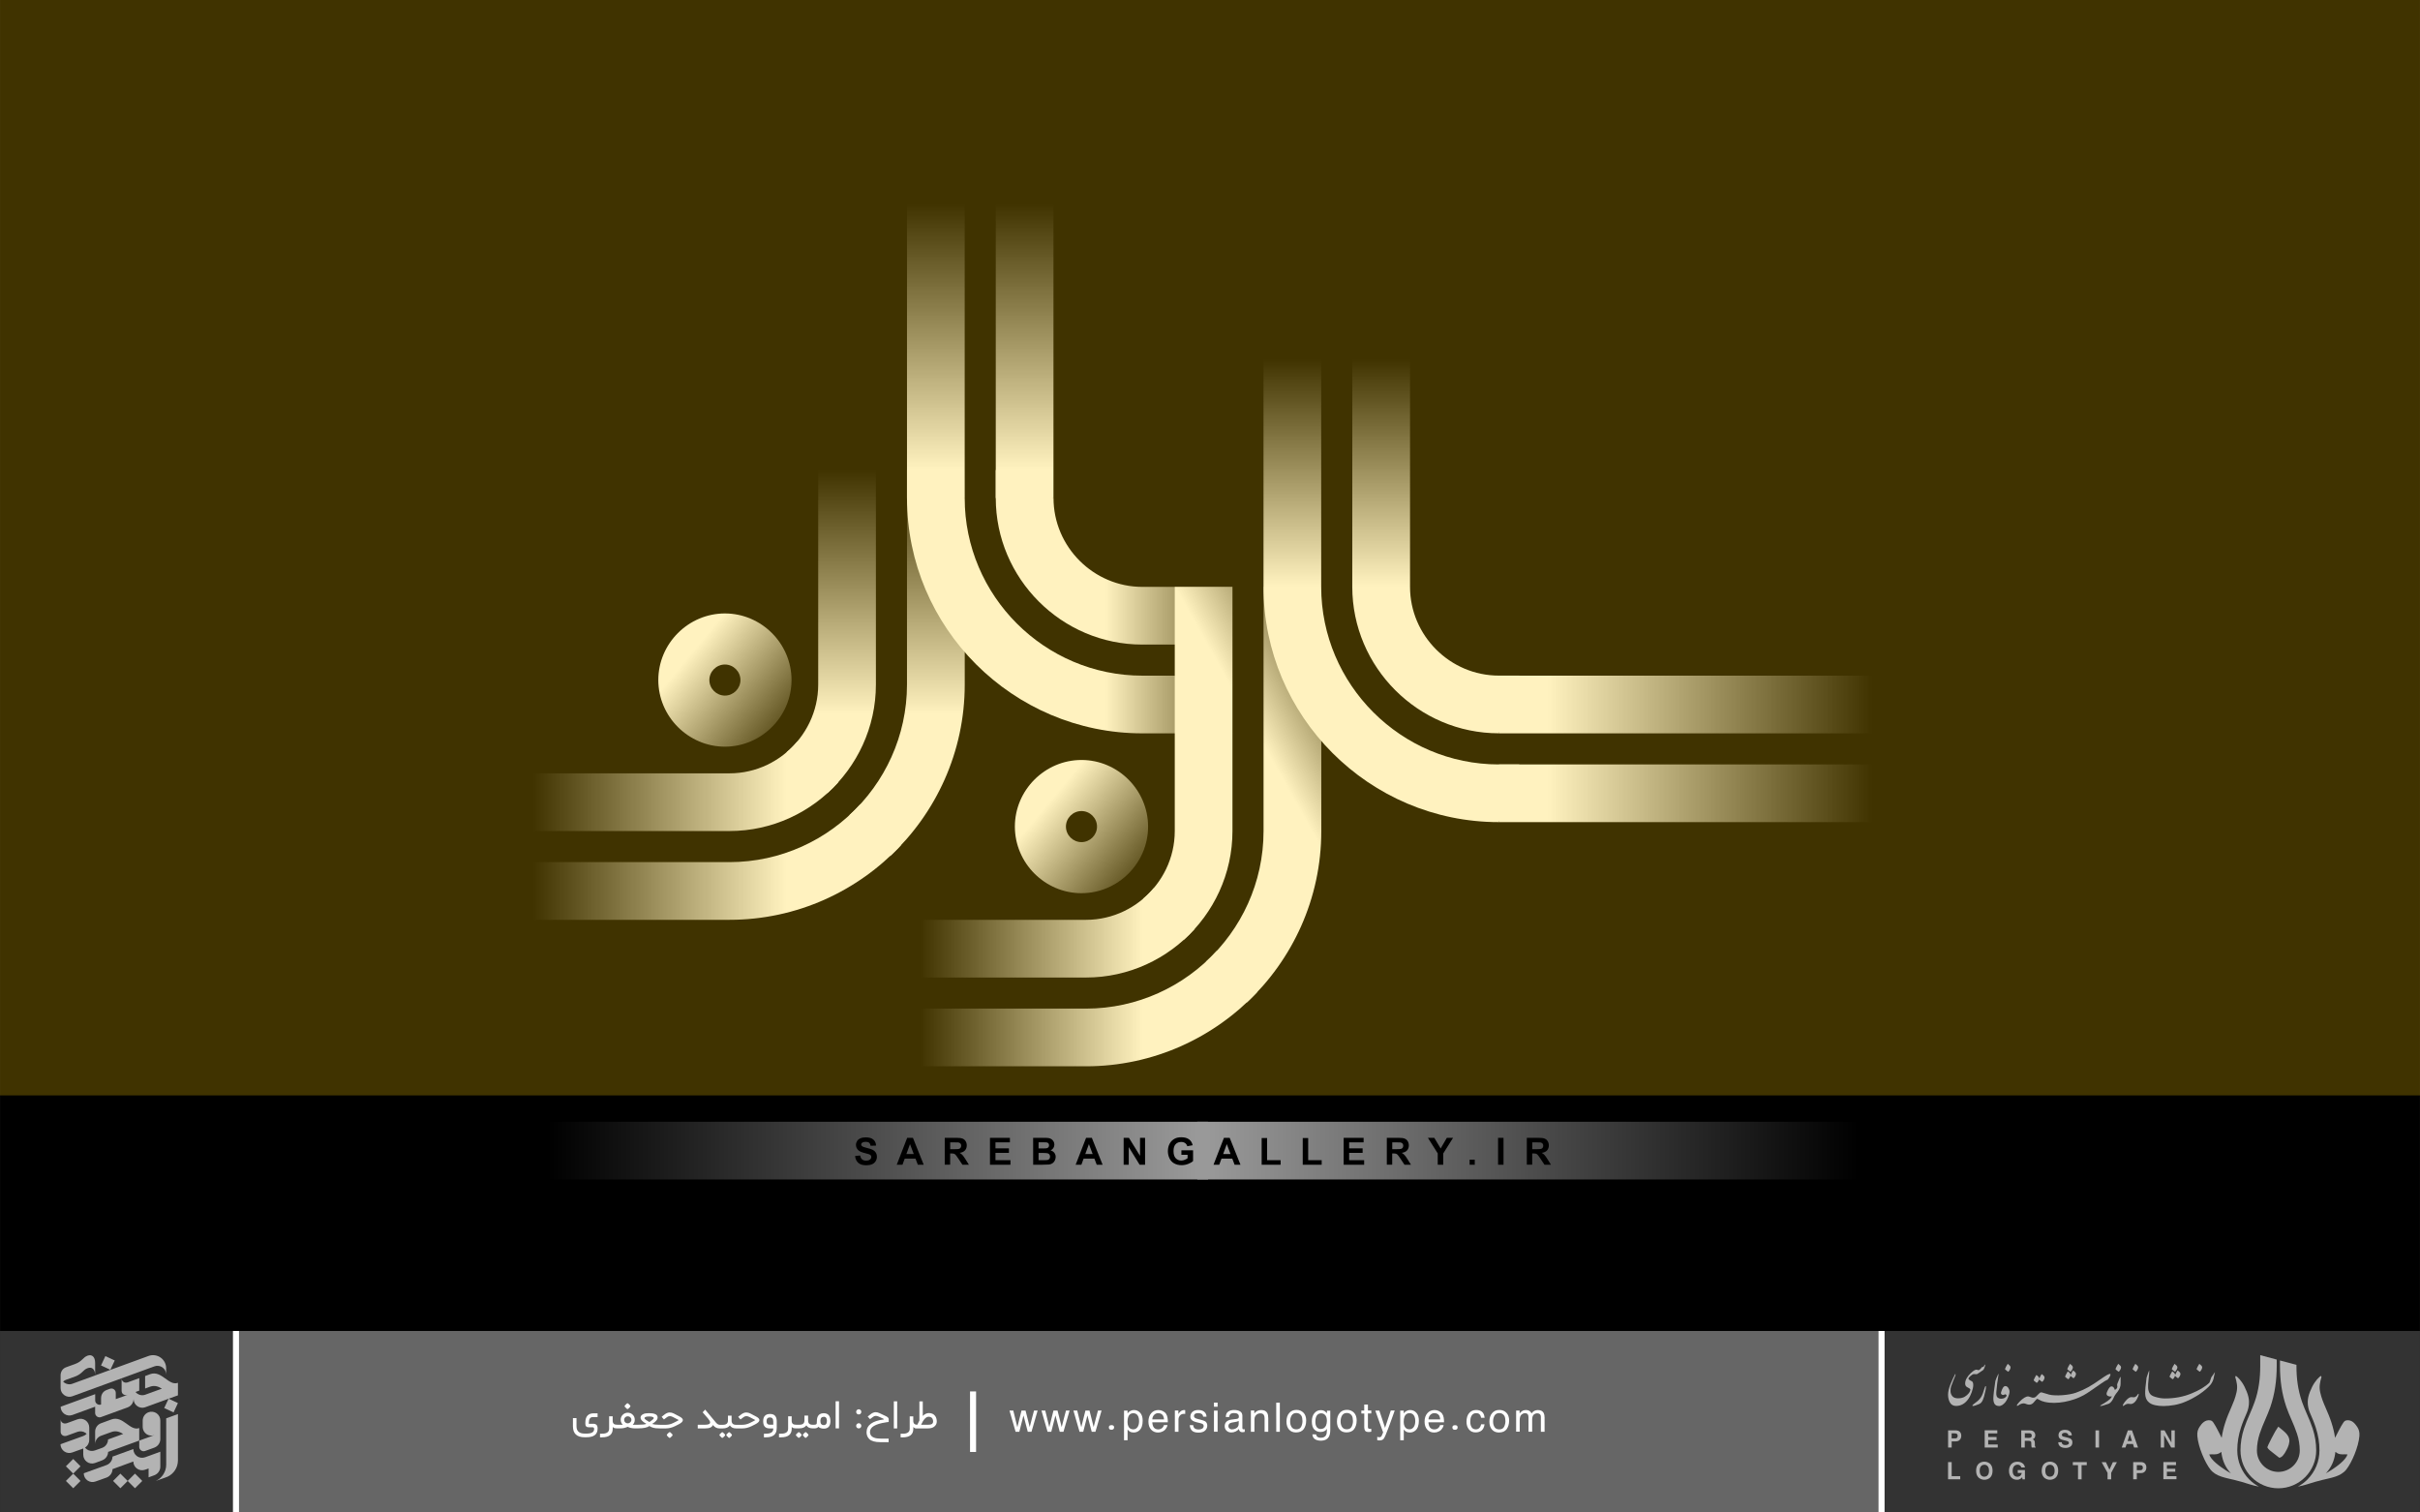<?xml version="1.0" encoding="UTF-8" standalone="no"?>
<!-- Creator: CorelDRAW -->
<svg xmlns:inkscape="http://www.inkscape.org/namespaces/inkscape" xmlns:sodipodi="http://sodipodi.sourceforge.net/DTD/sodipodi-0.dtd" xmlns:xlink="http://www.w3.org/1999/xlink" xmlns="http://www.w3.org/2000/svg" xmlns:svg="http://www.w3.org/2000/svg" xml:space="preserve" width="400mm" height="250mm" version="1.1" shape-rendering="geometricPrecision" text-rendering="geometricPrecision" image-rendering="optimizeQuality" fill-rule="evenodd" clip-rule="evenodd" viewBox="0 0 48.9 30.563" id="svg53" sodipodi:docname="Persian Logotype - Sareban Gallery - Attractive and readable logotype design.svg" inkscape:version="1.3.2 (091e20e, 2023-11-25, custom)"><defs id="defs53"><linearGradient id="linearGradient84" inkscape:collect="always"><stop style="stop-color:#ffffff;stop-opacity:1;" offset="0" id="stop84"></stop><stop style="stop-color:#ffffff;stop-opacity:0;" offset="1" id="stop85"></stop></linearGradient><linearGradient id="linearGradient82" inkscape:collect="always"><stop style="stop-color:#ffffff;stop-opacity:1;" offset="0" id="stop82"></stop><stop style="stop-color:#ffffff;stop-opacity:0;" offset="1" id="stop83"></stop></linearGradient><linearGradient id="linearGradient73" inkscape:collect="always"><stop style="stop-color:#999999;stop-opacity:1;" offset="0" id="stop74"></stop><stop style="stop-color:#999999;stop-opacity:0" offset="1" id="stop75"></stop></linearGradient><linearGradient id="linearGradient72" inkscape:collect="always"><stop style="stop-color:#999999;stop-opacity:1;" offset="0" id="stop72"></stop><stop style="stop-color:#999999;stop-opacity:0;" offset="1" id="stop73"></stop></linearGradient><linearGradient id="linearGradient68" inkscape:collect="always"><stop style="stop-color:#ffffff;stop-opacity:1;" offset="0" id="stop68"></stop><stop style="stop-color:#000000;stop-opacity:1" offset="1" id="stop69"></stop></linearGradient><linearGradient id="linearGradient66" inkscape:collect="always"><stop style="stop-color:#ffffff;stop-opacity:1;" offset="0" id="stop66"></stop><stop style="stop-color:#ffffff;stop-opacity:0;" offset="1" id="stop67"></stop></linearGradient><linearGradient id="linearGradient64" inkscape:collect="always"><stop style="stop-color:#ffffff;stop-opacity:1;" offset="0" id="stop64"></stop><stop style="stop-color:#ffffff;stop-opacity:0;" offset="1" id="stop65"></stop></linearGradient><linearGradient id="linearGradient62" inkscape:collect="always"><stop style="stop-color:#ffffff;stop-opacity:1;" offset="0" id="stop62"></stop><stop style="stop-color:#ffffff;stop-opacity:0;" offset="1" id="stop63"></stop></linearGradient><linearGradient id="linearGradient59" inkscape:collect="always"><stop style="stop-color:#ffffff;stop-opacity:1;" offset="0" id="stop59"></stop><stop style="stop-color:#ffffff;stop-opacity:0;" offset="1" id="stop60"></stop></linearGradient><linearGradient id="linearGradient57" inkscape:collect="always"><stop style="stop-color:#ffffff;stop-opacity:1;" offset="0" id="stop57"></stop><stop style="stop-color:#ffffff;stop-opacity:0;" offset="1" id="stop58"></stop></linearGradient><linearGradient id="linearGradient55" inkscape:collect="always"><stop style="stop-color:#ffffff;stop-opacity:1;" offset="0" id="stop55"></stop><stop style="stop-color:#ffffff;stop-opacity:0;" offset="1" id="stop56"></stop></linearGradient><linearGradient id="linearGradient53" inkscape:collect="always"><stop style="stop-color:#ffffff;stop-opacity:1;" offset="0" id="stop53"></stop><stop style="stop-color:#ffffff;stop-opacity:0;" offset="1" id="stop54"></stop></linearGradient><linearGradient inkscape:collect="always" xlink:href="#linearGradient53" id="linearGradient54" x1="26.98" y1="20.886" x2="26.98" y2="15.692" gradientUnits="userSpaceOnUse" gradientTransform="matrix(0.886,0,0,0.886,2.788,-6.651)"></linearGradient><linearGradient inkscape:collect="always" xlink:href="#linearGradient55" id="linearGradient56" x1="32.142" y1="22.911" x2="39.565" y2="22.911" gradientUnits="userSpaceOnUse" gradientTransform="matrix(0.886,0,0,0.886,2.788,-6.651)"></linearGradient><linearGradient inkscape:collect="always" xlink:href="#linearGradient57" id="linearGradient58" x1="19.559" y1="18.223" x2="19.559" y2="12.149" gradientUnits="userSpaceOnUse" gradientTransform="matrix(0.886,0,0,0.886,2.788,-6.651)"></linearGradient><linearGradient inkscape:collect="always" xlink:href="#linearGradient59" id="linearGradient60" x1="22.067" y1="20.887" x2="25.664" y2="20.887" gradientUnits="userSpaceOnUse" gradientTransform="matrix(0.886,0,0,0.886,2.788,-6.651)"></linearGradient><linearGradient inkscape:collect="always" xlink:href="#linearGradient62" id="linearGradient63" x1="15.509" y1="23.798" x2="15.509" y2="18.223" gradientUnits="userSpaceOnUse" gradientTransform="matrix(0.886,0,0,0.886,2.788,-6.651)"></linearGradient><linearGradient inkscape:collect="always" xlink:href="#linearGradient64" id="linearGradient65" x1="14.786" y1="25.139" x2="8.999" y2="25.139" gradientUnits="userSpaceOnUse" gradientTransform="matrix(0.886,0,0,0.886,2.788,-6.651)"></linearGradient><linearGradient inkscape:collect="always" xlink:href="#linearGradient66" id="linearGradient67" x1="22.917" y1="28.48" x2="17.838" y2="28.48" gradientUnits="userSpaceOnUse" gradientTransform="matrix(0.886,0,0,0.886,2.788,-6.651)"></linearGradient><linearGradient inkscape:collect="always" xlink:href="#linearGradient68" id="linearGradient69" x1="23.64" y1="20.887" x2="26.365" y2="19.36" gradientUnits="userSpaceOnUse" gradientTransform="matrix(0.886,0,0,0.886,2.788,-6.651)"></linearGradient><linearGradient inkscape:collect="always" xlink:href="#linearGradient72" id="linearGradient71" x1="24.16" y1="33.091" x2="9.335" y2="33.091" gradientUnits="userSpaceOnUse"></linearGradient><linearGradient inkscape:collect="always" xlink:href="#linearGradient73" id="linearGradient75" x1="24.405" y1="33.091" x2="39.23" y2="33.091" gradientUnits="userSpaceOnUse"></linearGradient><linearGradient inkscape:collect="always" xlink:href="#linearGradient82" id="linearGradient83" x1="20.786" y1="25.784" x2="23.161" y2="27.757" gradientUnits="userSpaceOnUse" gradientTransform="matrix(0.886,0,0,0.886,2.788,-6.651)"></linearGradient><linearGradient inkscape:collect="always" xlink:href="#linearGradient84" id="linearGradient85" x1="12.606" y1="22.413" x2="15.031" y2="24.416" gradientUnits="userSpaceOnUse" gradientTransform="matrix(0.886,0,0,0.886,2.788,-6.651)"></linearGradient></defs>
 <g id="Layer_x0020_1" inkscape:label="Layer 1" inkscape:groupmode="layer">
  <rect fill="#000000" width="48.9" height="30.563" id="rect1" inkscape:label="Background" x="-3.2934189e-09" y="1.3346653e-06" style="stroke-width:0.791"></rect>
  <g id="_2402833436736" inkscape:label="Sign" transform="translate(0,-18.338)">
   <rect fill="#333333" y="45.233" width="4.768" height="3.667" id="rect2" x="0"></rect>
   <g id="g14">
    <g id="g8">
     <rect fill="#b3b3b3" transform="matrix(0.137,0.064,-0.064,0.137,3.406,46.602)" width="1.379" height="1.379" id="rect3" x="0" y="0"></rect>
     <rect fill="#b3b3b3" transform="matrix(0.137,0.064,-0.064,0.137,2.129,45.741)" width="1.379" height="1.379" id="rect4" x="0" y="0"></rect>
     <rect fill="#b3b3b3" transform="matrix(0.107,0.107,-0.107,0.107,1.479,47.82)" width="1.379" height="1.379" id="rect5" x="0" y="0"></rect>
     <rect fill="#b3b3b3" transform="matrix(0.107,0.107,-0.107,0.107,1.479,48.116)" width="1.379" height="1.379" id="rect6" x="0" y="0"></rect>
     <rect fill="#b3b3b3" transform="matrix(0.107,0.107,-0.107,0.107,2.727,48.116)" width="1.379" height="1.379" id="rect7" x="0" y="0"></rect>
     <rect fill="#b3b3b3" transform="matrix(0.107,0.107,-0.107,0.107,2.432,48.116)" width="1.379" height="1.379" id="rect8" x="0" y="0"></rect>
    </g>
    <g id="g13">
     <path fill="#b3b3b3" d="m 2.813,46.439 -0.075,0.027 c 0.046,0.056 0.124,0.081 0.194,0.056 L 3.271,46.399 C 3.201,46.355 3.124,46.326 3.033,46.359 L 2.932,46.396 V 46.144 L 3.033,46.106 C 3.268,46.021 3.406,46.35 3.595,46.281 v 0.253 L 2.932,46.775 c -0.106,0.039 -0.233,-0.041 -0.233,-0.168 0,0.058 -0.035,0.139 -0.122,0.171 L 2.041,46.973 C 2.014,46.983 1.984,46.979 1.96,46.962 1.937,46.946 1.922,46.919 1.922,46.89 V 46.763 L 1.462,46.931 C 1.408,46.95 1.347,46.943 1.3,46.909 1.253,46.876 1.225,46.822 1.225,46.764 l 0.698,-0.254 v 0.126 c 0,0.029 0.014,0.056 0.038,0.072 0.024,0.017 0.054,0.021 0.081,0.011 v -0.126 c 0,-0.085 0.048,-0.144 0.112,-0.167 l 0.065,-0.024 c 0.065,-0.024 0.12,0.027 0.12,0.082 v 0.126 L 2.582,46.523 C 2.521,46.545 2.457,46.51 2.457,46.443 V 46.19 c 0,0.062 0.06,0.105 0.124,0.081 l 0.233,-0.085 z" id="path8"></path>
     <path fill="#b3b3b3" d="m 3.239,47.978 c 0,0.058 -0.035,0.139 -0.122,0.171 L 3.002,48.191 V 48.012 L 2.935,48.036 C 2.877,48.057 2.817,48.049 2.77,48.016 2.722,47.983 2.694,47.929 2.694,47.871 L 2.273,48.025 c 0,0.058 -0.035,0.139 -0.122,0.171 L 1.929,48.275 C 1.875,48.295 1.815,48.287 1.767,48.254 1.72,48.221 1.692,48.167 1.692,48.109 L 2.151,47.943 C 2.238,47.911 2.273,47.83 2.273,47.772 l 0.421,-0.153 c 0,0.058 0.028,0.112 0.075,0.145 0.047,0.033 0.108,0.041 0.166,0.02 l 0.304,-0.111 c 0,0.102 0,0.203 0,0.305 z" id="path9"></path>
     <path fill="#b3b3b3" d="m 2.813,47.449 v 0.126 c 0,0.029 0.014,0.056 0.038,0.072 0.024,0.017 0.054,0.021 0.081,0.011 L 3.117,47.591 c 0.087,-0.032 0.122,-0.112 0.122,-0.171 v -0.379 c 0,-0.058 -0.028,-0.112 -0.075,-0.145 C 3.116,46.864 3.056,46.855 3.002,46.875 2.93,46.901 2.883,46.969 2.883,47.045 v 0.126 c 0,0.058 0.028,0.112 0.075,0.145 0.047,0.033 0.108,0.041 0.162,0.021 l -0.307,0.112 z" id="path10"></path>
     <path fill="#b3b3b3" d="M 3.148,48.264 C 3.276,48.204 3.358,48.076 3.358,47.935 V 46.998 L 3.595,46.912 v 0.937 c 0,0.141 -0.082,0.269 -0.209,0.329 z" id="path11"></path>
     <path fill="#b3b3b3" d="m 3.12,45.948 c 0.054,-0.02 0.115,-0.012 0.162,0.021 0.047,0.033 0.075,0.087 0.075,0.145 v -0.127 c 0,-0.087 -0.042,-0.168 -0.113,-0.217 -0.071,-0.05 -0.162,-0.062 -0.243,-0.032 l -1.543,0.563 c -0.064,0.023 -0.136,0.003 -0.183,-0.044 0.017,-0.017 0.038,-0.03 0.061,-0.038 l 0.182,-0.066 c 0.143,-0.052 0.157,-0.134 0.251,-0.168 0.087,-0.032 0.153,0.018 0.153,0.145 v -0.251 c 0,-0.126 -0.066,-0.178 -0.153,-0.147 -0.094,0.034 -0.108,0.116 -0.251,0.168 L 1.336,45.966 c -0.064,0.023 -0.112,0.082 -0.112,0.167 v 0.253 c 0,0.126 0.127,0.206 0.233,0.168 z" id="path12"></path>
     <path fill="#b3b3b3" d="m 1.922,47.521 v -0.253 c 0,-0.076 0.047,-0.144 0.119,-0.17 l 0.21,-0.077 c 0.235,-0.086 0.373,0.243 0.562,0.174 v 0.253 l -0.629,0.229 c 0,0.058 -0.035,0.139 -0.122,0.171 L 1.919,47.901 C 1.865,47.92 1.804,47.913 1.757,47.879 1.71,47.846 1.682,47.792 1.682,47.734 V 47.608 L 1.46,47.688 C 1.406,47.708 1.345,47.7 1.298,47.667 1.251,47.634 1.222,47.58 1.222,47.522 L 1.682,47.356 C 1.71,47.345 1.733,47.33 1.751,47.311 1.744,47.305 1.736,47.298 1.728,47.293 1.681,47.26 1.62,47.252 1.566,47.271 L 1.349,47.35 C 1.284,47.373 1.225,47.331 1.225,47.269 v -0.253 c 0,0.062 0.06,0.104 0.124,0.081 l 0.217,-0.079 c 0.054,-0.02 0.115,-0.012 0.162,0.021 0.047,0.033 0.075,0.087 0.075,0.145 v 0.253 c 0,0.049 -0.025,0.114 -0.085,0.152 0.011,0.014 0.024,0.026 0.038,0.037 0.047,0.033 0.108,0.041 0.162,0.021 L 2.062,47.596 C 2.148,47.565 2.183,47.484 2.183,47.425 L 2.489,47.314 C 2.418,47.27 2.342,47.242 2.251,47.275 L 2.041,47.351 C 1.97,47.377 1.922,47.445 1.922,47.521 Z" id="path13"></path>
    </g>
   </g>
   <rect fill="#333333" x="38.02" y="45.233" width="10.88" height="3.667" id="rect14"></rect>
   <g id="g36">
    <path fill="#b3b3b3" d="m 46.005,45.811 -0.333,-0.089 v 0.219 c 0,0.122 -0.007,0.245 -0.025,0.366 -0.018,0.122 -0.046,0.241 -0.087,0.357 -0.03,0.087 -0.067,0.172 -0.103,0.256 -0.041,0.094 -0.081,0.189 -0.113,0.286 -0.023,0.071 -0.041,0.144 -0.053,0.218 -0.012,0.074 -0.018,0.148 -0.018,0.223 0,0.203 0.08,0.397 0.224,0.541 0.144,0.144 0.337,0.224 0.541,0.224 0.203,0 0.397,-0.08 0.541,-0.224 0.144,-0.144 0.224,-0.337 0.224,-0.541 0,-0.075 -0.006,-0.149 -0.018,-0.223 -0.012,-0.074 -0.03,-0.146 -0.053,-0.218 -0.032,-0.098 -0.072,-0.192 -0.113,-0.286 -0.036,-0.085 -0.073,-0.169 -0.103,-0.256 -0.04,-0.116 -0.069,-0.235 -0.087,-0.357 -0.018,-0.121 -0.025,-0.243 -0.025,-0.366 v -0.023 l -0.333,-0.089 v 0.112 c 0,0.141 0.009,0.282 0.03,0.422 0.021,0.14 0.054,0.276 0.1,0.41 0.029,0.085 0.065,0.167 0.101,0.25 0.041,0.094 0.081,0.189 0.113,0.286 0.018,0.054 0.032,0.11 0.041,0.167 0.01,0.057 0.015,0.114 0.015,0.172 0,0.115 -0.045,0.224 -0.127,0.306 -0.081,0.081 -0.191,0.127 -0.306,0.127 -0.115,0 -0.224,-0.045 -0.306,-0.127 -0.081,-0.081 -0.127,-0.191 -0.127,-0.306 0,-0.058 0.005,-0.115 0.015,-0.172 0.009,-0.057 0.024,-0.112 0.041,-0.167 0.032,-0.098 0.072,-0.192 0.113,-0.286 0.035,-0.082 0.071,-0.165 0.101,-0.25 0.046,-0.133 0.079,-0.27 0.1,-0.41 0.021,-0.14 0.03,-0.281 0.03,-0.422 z" id="path14"></path>
    <path fill="#b3b3b3" fill-rule="nonzero" d="m 46.207,47.632 c -0.054,0.108 -0.105,0.162 -0.152,0.162 -0.033,-0.028 -0.081,-0.065 -0.144,-0.113 -0.063,-0.047 -0.095,-0.081 -0.095,-0.1 0.002,-0.013 0.029,-0.071 0.083,-0.176 0.053,-0.105 0.099,-0.184 0.137,-0.238 0.077,0.058 0.133,0.106 0.164,0.142 0.033,0.037 0.052,0.075 0.058,0.113 0.014,0.067 -0.021,0.152 -0.051,0.21 z" id="path15"></path>
    <path fill="#b3b3b3" d="m 45.396,46.897 c -0.041,0.095 -0.082,0.19 -0.113,0.288 -0.024,0.074 -0.043,0.15 -0.056,0.227 -0.013,0.077 -0.019,0.155 -0.019,0.234 0,0.221 0.087,0.431 0.243,0.588 0.057,0.057 0.123,0.106 0.194,0.144 -0.064,-0.012 -0.127,-0.027 -0.189,-0.047 -0.103,-0.034 -0.202,-0.062 -0.307,-0.088 -0.18,-0.044 -0.37,-0.068 -0.483,-0.21 -0.11,-0.139 -0.247,-0.454 -0.265,-0.679 -0.006,-0.08 0.012,-0.133 0.045,-0.184 0.047,-0.07 0.111,-0.147 0.216,-0.131 0.035,0.005 0.051,0.028 0.067,0.051 0.051,0.074 0.118,0.214 0.164,0.302 0.015,-0.106 0.041,-0.211 0.074,-0.311 0.032,-0.1 0.073,-0.196 0.115,-0.292 0.049,-0.114 0.084,-0.195 0.111,-0.316 0.013,-0.056 0.015,-0.11 0.008,-0.163 -0.007,-0.053 -0.019,-0.1 -0.033,-0.142 -10e-5,-0.008 0.001,-0.023 0.011,-0.025 0.004,-0.002 0.015,0.006 0.034,0.024 0.028,0.023 0.058,0.059 0.093,0.109 0.034,0.05 0.065,0.111 0.094,0.185 0.029,0.073 0.044,0.139 0.045,0.199 0.002,0.08 -0.016,0.163 -0.048,0.236 z m -0.315,1.214 c -0.019,-0.019 -0.037,-0.04 -0.053,-0.062 -0.084,-0.11 -0.128,-0.238 -0.142,-0.373 -0.013,0.011 -0.026,0.02 -0.039,0.027 -0.076,0.04 -0.13,0.015 -0.206,0.025 0.038,0.118 0.218,0.243 0.317,0.309 0.039,0.026 0.081,0.05 0.124,0.074 z" id="path16"></path>
    <path fill="#b3b3b3" d="m 46.681,46.897 c 0.041,0.095 0.082,0.19 0.113,0.288 0.024,0.074 0.043,0.15 0.056,0.227 0.013,0.077 0.019,0.155 0.019,0.234 0,0.221 -0.087,0.431 -0.243,0.588 -0.057,0.057 -0.123,0.106 -0.194,0.144 0.064,-0.012 0.127,-0.027 0.189,-0.047 0.103,-0.034 0.201,-0.062 0.307,-0.088 0.18,-0.044 0.37,-0.068 0.483,-0.21 0.11,-0.139 0.247,-0.454 0.265,-0.679 0.006,-0.08 -0.012,-0.133 -0.045,-0.184 -0.047,-0.07 -0.111,-0.147 -0.216,-0.131 -0.035,0.005 -0.051,0.028 -0.067,0.051 -0.051,0.074 -0.118,0.214 -0.164,0.302 -0.015,-0.106 -0.041,-0.211 -0.074,-0.311 -0.032,-0.1 -0.073,-0.196 -0.115,-0.292 -0.049,-0.114 -0.084,-0.195 -0.111,-0.316 -0.013,-0.056 -0.015,-0.11 -0.008,-0.163 0.007,-0.053 0.019,-0.1 0.033,-0.142 1e-4,-0.008 -0.001,-0.023 -0.011,-0.025 -0.004,-0.002 -0.015,0.006 -0.034,0.024 -0.028,0.023 -0.058,0.059 -0.093,0.109 -0.034,0.05 -0.065,0.111 -0.094,0.185 -0.029,0.073 -0.044,0.139 -0.045,0.199 -0.002,0.08 0.016,0.163 0.048,0.236 z m 0.315,1.214 c 0.019,-0.019 0.037,-0.04 0.053,-0.062 0.084,-0.11 0.128,-0.238 0.142,-0.373 0.013,0.011 0.026,0.02 0.039,0.027 0.076,0.04 0.13,0.015 0.206,0.025 -0.038,0.118 -0.218,0.243 -0.317,0.309 -0.039,0.026 -0.081,0.05 -0.124,0.074 z" id="path17"></path>
    <path fill="#b3b3b3" fill-rule="nonzero" d="m 39.504,47.404 c 0.013,0 0.024,-0.002 0.031,-0.006 0.007,-0.004 0.013,-0.009 0.016,-0.015 0.003,-0.006 0.005,-0.012 0.006,-0.018 6e-4,-0.006 10e-4,-0.011 10e-4,-0.015 0,-0.017 -0.005,-0.029 -0.015,-0.037 -0.01,-0.007 -0.026,-0.011 -0.049,-0.011 h -0.058 v 0.102 h 0.067 z m -0.067,0.185 h -0.072 v -0.347 h 0.159 c 0.017,0 0.032,0.003 0.045,0.008 0.013,0.005 0.025,0.013 0.034,0.022 0.009,0.01 0.016,0.021 0.021,0.035 0.005,0.014 0.007,0.029 0.007,0.046 0,0.008 -0.001,0.018 -0.004,0.03 -0.003,0.013 -0.008,0.025 -0.016,0.037 -0.008,0.012 -0.019,0.022 -0.034,0.031 -0.015,0.009 -0.033,0.013 -0.057,0.013 H 39.437 v 0.125 z" id="path18"></path>
    <path fill="#b3b3b3" fill-rule="nonzero" d="m 40.359,47.303 h -0.184 v 0.073 h 0.169 v 0.061 h -0.169 v 0.09 h 0.193 v 0.061 h -0.264 v -0.347 h 0.255 v 0.061 z m 0.64,0.091 c 0.019,0 0.033,-0.004 0.042,-0.011 0.009,-0.007 0.014,-0.019 0.014,-0.037 0,-0.004 -6e-4,-0.009 -0.002,-0.015 -0.001,-0.005 -0.004,-0.01 -0.007,-0.015 -0.004,-0.004 -0.009,-0.008 -0.015,-0.011 -0.007,-0.003 -0.015,-0.005 -0.026,-0.005 h -0.09 v 0.093 z M 40.843,47.242 h 0.175 c 0.023,0 0.042,0.004 0.056,0.011 0.014,0.007 0.025,0.016 0.033,0.027 0.008,0.011 0.013,0.021 0.016,0.032 0.003,0.011 0.004,0.02 0.004,0.028 0,0.019 -0.005,0.036 -0.014,0.051 -0.009,0.015 -0.022,0.025 -0.04,0.031 0.007,0.003 0.013,0.006 0.019,0.01 0.005,0.003 0.01,0.008 0.014,0.015 0.004,0.006 0.006,0.014 0.009,0.024 0.002,0.01 0.003,0.023 0.003,0.039 0,0.013 10e-5,0.023 2e-4,0.031 2e-4,0.008 7e-4,0.015 0.002,0.02 10e-4,0.005 0.003,0.009 0.005,0.012 0.002,0.003 0.005,0.005 0.009,0.006 v 0.009 h -0.08 c -0.003,-0.008 -0.004,-0.018 -0.006,-0.028 -0.001,-0.01 -0.002,-0.024 -0.002,-0.042 0,-0.012 -4e-4,-0.022 -0.001,-0.03 -8e-4,-0.008 -0.003,-0.015 -0.007,-0.02 C 41.034,47.463 41.028,47.459 41.021,47.457 41.013,47.454 41.003,47.453 40.989,47.453 h -0.075 v 0.136 h -0.071 v -0.347 z m 0.818,0.24 c 0,0.005 9e-4,0.011 0.003,0.017 0.002,0.006 0.005,0.013 0.01,0.018 0.005,0.006 0.013,0.011 0.022,0.015 0.01,0.004 0.022,0.006 0.038,0.006 0.009,0 0.017,-6e-4 0.026,-0.002 0.009,-0.001 0.016,-0.004 0.023,-0.007 0.007,-0.003 0.013,-0.008 0.017,-0.013 0.004,-0.006 0.006,-0.013 0.006,-0.023 0,-0.007 -0.002,-0.012 -0.005,-0.017 -0.003,-0.004 -0.007,-0.008 -0.013,-0.011 -0.006,-0.003 -0.012,-0.006 -0.02,-0.008 -0.008,-0.002 -0.016,-0.004 -0.025,-0.007 l -0.037,-0.009 c -0.014,-0.003 -0.028,-0.007 -0.041,-0.011 -0.013,-0.004 -0.025,-0.009 -0.035,-0.017 -0.01,-0.007 -0.018,-0.017 -0.025,-0.029 -0.006,-0.012 -0.009,-0.027 -0.009,-0.046 0,-0.006 7e-4,-0.013 0.002,-0.021 0.002,-0.008 0.004,-0.016 0.007,-0.024 0.004,-0.008 0.009,-0.016 0.015,-0.023 0.006,-0.008 0.014,-0.014 0.024,-0.02 0.01,-0.006 0.022,-0.01 0.036,-0.014 0.014,-0.004 0.03,-0.005 0.049,-0.005 0.026,0 0.048,0.004 0.066,0.012 0.017,0.008 0.031,0.017 0.042,0.029 0.01,0.011 0.018,0.024 0.022,0.036 0.004,0.013 0.006,0.025 0.006,0.035 h -0.07 c -6e-4,-0.004 -0.002,-0.009 -0.003,-0.015 -0.002,-0.006 -0.005,-0.012 -0.009,-0.017 -0.005,-0.005 -0.012,-0.01 -0.021,-0.014 -0.009,-0.004 -0.022,-0.006 -0.037,-0.006 -0.007,0 -0.014,7e-4 -0.021,0.002 -0.007,0.002 -0.014,0.004 -0.02,0.007 -0.006,0.003 -0.011,0.007 -0.014,0.013 -0.004,0.005 -0.006,0.012 -0.006,0.02 0,0.007 0.001,0.012 0.004,0.017 0.002,0.004 0.005,0.008 0.009,0.01 0.004,0.003 0.008,0.004 0.012,0.006 0.004,0.001 0.008,0.002 0.012,0.003 l 0.085,0.021 c 0.012,0.003 0.023,0.006 0.034,0.011 0.011,0.004 0.021,0.01 0.029,0.017 0.008,0.007 0.015,0.016 0.02,0.027 0.005,0.011 0.007,0.024 0.007,0.039 0,0.017 -0.003,0.032 -0.008,0.045 -0.005,0.012 -0.012,0.023 -0.021,0.031 -0.009,0.008 -0.018,0.015 -0.028,0.02 -0.01,0.005 -0.021,0.009 -0.031,0.011 -0.01,0.003 -0.02,0.004 -0.028,0.005 -0.009,8e-4 -0.016,0.001 -0.021,0.001 -0.032,0 -0.057,-0.004 -0.077,-0.012 -0.019,-0.008 -0.035,-0.018 -0.045,-0.03 -0.011,-0.012 -0.018,-0.024 -0.021,-0.038 -0.004,-0.013 -0.005,-0.026 -0.005,-0.036 h 0.07 z m 0.754,0.107 h -0.072 v -0.347 h 0.072 z m 0.577,-0.132 h 0.088 l -0.043,-0.137 h -10e-4 z m -0.043,0.132 h -0.076 l 0.124,-0.347 h 0.084 l 0.122,0.347 H 43.123 L 43.101,47.517 H 42.973 l -0.024,0.072 z m 0.928,-0.347 h 0.068 v 0.347 h -0.072 l -0.142,-0.248 h -0.001 v 0.248 h -0.068 v -0.347 h 0.076 l 0.138,0.242 h 10e-4 z" id="path19"></path>
    <polygon fill="#b3b3b3" fill-rule="nonzero" points="39.364,48.23 39.364,47.883 39.437,47.883 39.437,48.167 39.61,48.167 39.61,48.23 " id="polygon19"></polygon>
    <path fill="#b3b3b3" fill-rule="nonzero" d="m 40.003,48.057 c 0,0.024 0.003,0.044 0.009,0.06 0.006,0.016 0.014,0.028 0.023,0.037 0.009,0.009 0.02,0.015 0.031,0.019 0.011,0.004 0.021,0.005 0.031,0.005 0.01,0 0.02,-0.002 0.031,-0.005 0.011,-0.004 0.021,-0.01 0.031,-0.019 0.009,-0.009 0.017,-0.021 0.023,-0.037 0.006,-0.016 0.009,-0.036 0.009,-0.06 0,-0.024 -0.003,-0.044 -0.009,-0.06 -0.006,-0.016 -0.014,-0.028 -0.023,-0.037 -0.009,-0.009 -0.02,-0.015 -0.031,-0.019 -0.011,-0.004 -0.021,-0.005 -0.031,-0.005 -0.01,0 -0.02,0.002 -0.031,0.005 -0.011,0.004 -0.021,0.01 -0.031,0.019 -0.009,0.009 -0.017,0.021 -0.023,0.037 -0.006,0.016 -0.009,0.036 -0.009,0.06 z m -0.072,0 c 0,-0.027 0.003,-0.051 0.009,-0.07 0.006,-0.02 0.014,-0.036 0.024,-0.05 0.01,-0.013 0.021,-0.024 0.033,-0.033 0.012,-0.008 0.025,-0.015 0.037,-0.019 0.012,-0.004 0.024,-0.007 0.035,-0.009 0.011,-0.001 0.021,-0.002 0.028,-0.002 0.008,0 0.017,7e-4 0.028,0.002 0.011,0.002 0.023,0.004 0.035,0.009 0.012,0.004 0.025,0.011 0.037,0.019 0.012,0.008 0.023,0.019 0.033,0.033 0.01,0.013 0.018,0.03 0.024,0.05 0.006,0.02 0.009,0.043 0.009,0.07 0,0.027 -0.003,0.05 -0.009,0.07 -0.006,0.02 -0.014,0.036 -0.024,0.05 -0.01,0.013 -0.021,0.024 -0.033,0.033 -0.012,0.008 -0.025,0.015 -0.037,0.019 -0.012,0.004 -0.024,0.007 -0.035,0.009 -0.011,0.002 -0.021,0.002 -0.028,0.002 -0.008,0 -0.017,-7e-4 -0.028,-0.002 C 40.058,48.236 40.046,48.233 40.034,48.228 40.022,48.224 40.009,48.217 39.997,48.209 39.985,48.201 39.974,48.19 39.964,48.176 39.954,48.163 39.946,48.146 39.94,48.127 39.934,48.107 39.931,48.084 39.931,48.057 Z m 0.841,-0.013 h 0.145 v 0.187 h -0.048 l -0.007,-0.043 c -0.004,0.005 -0.01,0.011 -0.016,0.017 -0.006,0.006 -0.013,0.012 -0.021,0.017 -0.008,0.005 -0.018,0.009 -0.03,0.013 -0.012,0.004 -0.025,0.005 -0.041,0.005 -0.021,0 -0.041,-0.004 -0.06,-0.011 -0.019,-0.008 -0.036,-0.019 -0.051,-0.034 -0.015,-0.015 -0.027,-0.034 -0.035,-0.057 -0.009,-0.023 -0.013,-0.049 -0.013,-0.08 0,-0.024 0.003,-0.046 0.01,-0.068 0.007,-0.022 0.017,-0.042 0.031,-0.059 0.014,-0.017 0.031,-0.031 0.053,-0.041 0.021,-0.01 0.046,-0.015 0.075,-0.015 h 0.001 c 0.026,0 0.049,0.004 0.068,0.012 0.019,0.008 0.034,0.017 0.047,0.029 0.012,0.012 0.021,0.024 0.027,0.038 0.006,0.014 0.009,0.026 0.01,0.038 h -0.072 c 0,-0.003 -0.002,-0.008 -0.005,-0.015 -0.003,-0.006 -0.008,-0.013 -0.014,-0.019 -0.006,-0.006 -0.014,-0.012 -0.024,-0.016 -0.009,-0.005 -0.021,-0.007 -0.034,-0.007 -0.013,0 -0.025,0.002 -0.037,0.007 -0.012,0.005 -0.023,0.012 -0.032,0.022 -0.009,0.01 -0.017,0.023 -0.022,0.039 -0.005,0.016 -0.008,0.035 -0.008,0.057 0,0.024 0.003,0.043 0.009,0.059 0.006,0.015 0.014,0.028 0.023,0.036 0.009,0.009 0.02,0.015 0.032,0.019 0.012,0.004 0.024,0.005 0.036,0.005 0.004,0 0.01,-7e-4 0.018,-0.002 0.008,-0.002 0.016,-0.005 0.025,-0.01 0.009,-0.005 0.017,-0.013 0.024,-0.023 0.008,-0.01 0.013,-0.024 0.017,-0.041 h -0.081 z m 0.557,0.013 c 0,0.024 0.003,0.044 0.009,0.06 0.006,0.016 0.014,0.028 0.023,0.037 0.009,0.009 0.02,0.015 0.031,0.019 0.011,0.004 0.021,0.005 0.031,0.005 0.01,0 0.02,-0.002 0.031,-0.005 0.011,-0.004 0.021,-0.01 0.031,-0.019 0.009,-0.009 0.017,-0.021 0.023,-0.037 0.006,-0.016 0.009,-0.036 0.009,-0.06 0,-0.024 -0.003,-0.044 -0.009,-0.06 -0.006,-0.016 -0.014,-0.028 -0.023,-0.037 -0.009,-0.009 -0.02,-0.015 -0.031,-0.019 -0.011,-0.004 -0.021,-0.005 -0.031,-0.005 -0.01,0 -0.02,0.002 -0.031,0.005 -0.011,0.004 -0.021,0.01 -0.031,0.019 -0.009,0.009 -0.017,0.021 -0.023,0.037 -0.006,0.016 -0.009,0.036 -0.009,0.06 z m -0.072,0 c 0,-0.027 0.003,-0.051 0.009,-0.07 0.006,-0.02 0.014,-0.036 0.024,-0.05 0.01,-0.013 0.021,-0.024 0.033,-0.033 0.012,-0.008 0.025,-0.015 0.037,-0.019 0.012,-0.004 0.024,-0.007 0.035,-0.009 0.011,-0.001 0.021,-0.002 0.028,-0.002 0.008,0 0.017,7e-4 0.028,0.002 0.011,0.002 0.023,0.004 0.035,0.009 0.012,0.004 0.025,0.011 0.037,0.019 0.012,0.008 0.023,0.019 0.033,0.033 0.01,0.013 0.018,0.03 0.024,0.05 0.006,0.02 0.009,0.043 0.009,0.07 0,0.027 -0.003,0.05 -0.009,0.07 -0.006,0.02 -0.014,0.036 -0.024,0.05 -0.01,0.013 -0.021,0.024 -0.033,0.033 -0.012,0.008 -0.025,0.015 -0.037,0.019 -0.012,0.004 -0.024,0.007 -0.035,0.009 -0.011,0.002 -0.021,0.002 -0.028,0.002 -0.008,0 -0.017,-7e-4 -0.028,-0.002 -0.011,-0.001 -0.023,-0.004 -0.035,-0.009 -0.012,-0.004 -0.025,-0.011 -0.037,-0.019 C 41.31,48.201 41.299,48.19 41.289,48.176 41.279,48.163 41.271,48.146 41.265,48.127 41.259,48.107 41.256,48.084 41.256,48.057 Z m 0.806,0.174 H 41.99 V 47.944 H 41.885 V 47.883 h 0.282 v 0.061 h -0.105 v 0.286 z m 0.597,0 H 42.587 v -0.131 l -0.12,-0.216 h 0.086 l 0.072,0.151 0.069,-0.151 h 0.082 L 42.66,48.1 v 0.13 z m 0.586,-0.185 c 0.013,0 0.024,-0.002 0.031,-0.006 0.007,-0.004 0.013,-0.009 0.016,-0.015 0.003,-0.006 0.005,-0.012 0.006,-0.018 6e-4,-0.006 10e-4,-0.011 10e-4,-0.015 0,-0.017 -0.005,-0.029 -0.015,-0.037 -0.01,-0.007 -0.026,-0.011 -0.049,-0.011 h -0.058 v 0.102 h 0.067 z M 43.178,48.23 H 43.105 V 47.883 h 0.159 c 0.017,0 0.032,0.003 0.045,0.008 0.013,0.005 0.025,0.013 0.034,0.022 0.009,0.01 0.016,0.021 0.021,0.035 0.005,0.014 0.007,0.029 0.007,0.046 0,0.008 -0.001,0.018 -0.004,0.03 -0.003,0.013 -0.008,0.025 -0.016,0.037 -0.008,0.012 -0.019,0.022 -0.034,0.031 -0.015,0.009 -0.033,0.013 -0.057,0.013 H 43.178 v 0.125 z m 0.792,-0.286 h -0.184 v 0.073 h 0.169 v 0.061 h -0.169 v 0.09 h 0.193 v 0.061 h -0.264 v -0.347 h 0.255 v 0.061 z" id="path20"></path>
    <path fill="#b3b3b3" fill-rule="nonzero" d="m 41.206,46.197 c 0.004,-0.008 0.009,-0.019 0.016,-0.033 0.013,-0.027 0.024,-0.047 0.034,-0.06 0.02,0.014 0.034,0.026 0.042,0.035 0.008,0.009 0.013,0.019 0.015,0.029 0.003,0.016 -0.006,0.038 -0.013,0.052 -0.014,0.027 -0.028,0.04 -0.039,0.04 -0.008,-0.007 -0.019,-0.016 -0.036,-0.028 -0.011,-0.008 -0.018,-0.015 -0.022,-0.019 -0.002,0.008 -0.006,0.017 -0.011,0.027 -0.014,0.027 -0.027,0.04 -0.039,0.04 -0.008,-0.007 -0.02,-0.016 -0.036,-0.028 -0.016,-0.012 -0.024,-0.02 -0.024,-0.025 8e-4,-0.003 0.008,-0.018 0.021,-0.045 0.013,-0.026 0.025,-0.047 0.035,-0.06 0.02,0.015 0.034,0.026 0.042,0.036 0.009,0.011 0.015,0.024 0.015,0.038 z" id="path21"></path>
    <path fill="#b3b3b3" fill-rule="nonzero" d="m 41.392,46.516 c 0.148,0.04 0.43,0.011 0.558,-0.036 0.186,-0.067 0.314,-0.144 0.474,-0.257 0.075,-0.052 0.124,-0.084 0.147,-0.097 0.024,-0.012 0.042,-0.021 0.055,-0.024 0.013,-0.004 0.02,6e-4 0.02,0.013 0,0.012 -0.009,0.034 -0.028,0.064 -0.018,0.03 -0.034,0.045 -0.046,0.045 -0.017,0.006 -0.061,0.033 -0.131,0.082 -0.07,0.049 -0.134,0.093 -0.193,0.134 -0.058,0.04 -0.108,0.072 -0.149,0.094 -0.214,0.117 -0.542,0.19 -0.784,0.132 -0.042,-0.01 -0.076,-0.023 -0.103,-0.039 -0.027,-0.015 -0.042,-0.023 -0.044,-0.023 -0.009,0 -0.036,0.026 -0.079,0.079 -0.023,0.027 -0.054,0.04 -0.093,0.039 -0.011,0 -0.029,-0.004 -0.052,-0.013 -0.023,-0.008 -0.039,-0.013 -0.049,-0.013 -0.036,0 -0.071,0.012 -0.105,0.037 -0.014,0.009 -0.023,0.014 -0.028,0.014 -0.005,0 -0.008,-0.002 -0.008,-0.006 0,-0.014 0.017,-0.039 0.051,-0.075 0.071,-0.073 0.13,-0.11 0.176,-0.11 0.011,0 0.03,0.005 0.054,0.015 0.025,0.01 0.045,0.013 0.062,0.01 0.017,-0.003 0.03,-0.009 0.04,-0.018 0.009,-0.009 0.026,-0.026 0.051,-0.051 0.024,-0.025 0.042,-0.038 0.054,-0.038 0.012,0 0.03,0.004 0.053,0.012 0.031,0.011 0.064,0.02 0.096,0.028 z" id="path22"></path>
    <path fill="#b3b3b3" fill-rule="nonzero" d="m 42.596,46.708 c -0.082,0.029 -0.131,0.042 -0.147,0.041 -0.008,0 -0.012,-8e-4 -0.013,-0.003 -0.001,-0.002 0.006,-0.008 0.021,-0.017 0.015,-0.01 0.037,-0.022 0.064,-0.038 0.1,-0.06 0.15,-0.106 0.15,-0.14 -0.009,0.006 -0.022,0.008 -0.039,0.006 -0.043,-0.007 -0.065,-0.024 -0.065,-0.052 0,-0.021 0.011,-0.052 0.034,-0.092 0.022,-0.04 0.044,-0.06 0.065,-0.06 0.021,0 0.038,0.011 0.051,0.032 0.008,0.012 0.013,0.025 0.017,0.04 0.01,-0.005 0.02,-0.012 0.03,-0.021 0.013,-0.011 0.02,-0.026 0.02,-0.043 -0.003,-0.023 -0.005,-0.038 -0.004,-0.045 3e-4,-0.007 0.003,-0.016 0.008,-0.026 l 0.051,-0.122 c 0.003,-0.005 0.005,-0.006 0.008,-0.005 0.003,0.001 0.004,0.009 0.004,0.023 l -8e-4,0.11 c 6e-4,0.027 -0.004,0.055 -0.015,0.084 -0.01,0.028 -0.028,0.058 -0.051,0.087 -0.017,0.021 -0.035,0.044 -0.049,0.067 -0.005,0.008 -0.009,0.016 -0.013,0.022 -0.001,0.003 -0.003,0.007 -0.004,0.01 -0.023,0.054 -0.061,0.122 -0.12,0.142 z" id="path23"></path>
    <g id="g25">
     <path fill="#b3b3b3" fill-rule="nonzero" d="m 41.871,46.015 c -0.013,0.027 -0.026,0.04 -0.038,0.04 -0.008,-0.007 -0.02,-0.016 -0.036,-0.028 -0.016,-0.012 -0.024,-0.02 -0.024,-0.025 0,-0.004 0.007,-0.018 0.02,-0.045 0.013,-0.026 0.025,-0.046 0.035,-0.06 0.02,0.015 0.034,0.027 0.042,0.036 0.008,0.009 0.013,0.019 0.015,0.028 0.003,0.017 -0.006,0.039 -0.013,0.053 z" id="path24"></path>
     <path fill="#b3b3b3" fill-rule="nonzero" d="m 41.841,46.124 c 0.004,-0.008 0.009,-0.019 0.016,-0.033 0.013,-0.027 0.024,-0.047 0.034,-0.06 0.02,0.014 0.034,0.026 0.042,0.035 0.008,0.009 0.013,0.019 0.015,0.029 0.003,0.016 -0.006,0.038 -0.013,0.052 -0.014,0.027 -0.028,0.04 -0.039,0.04 -0.008,-0.007 -0.019,-0.016 -0.036,-0.028 -0.011,-0.008 -0.018,-0.015 -0.022,-0.019 -0.002,0.008 -0.006,0.017 -0.011,0.027 -0.014,0.027 -0.027,0.04 -0.039,0.04 -0.008,-0.007 -0.02,-0.016 -0.036,-0.028 -0.016,-0.012 -0.024,-0.02 -0.024,-0.025 8e-4,-0.003 0.008,-0.018 0.021,-0.045 0.013,-0.026 0.025,-0.047 0.035,-0.06 0.02,0.015 0.034,0.026 0.042,0.036 0.009,0.011 0.015,0.024 0.015,0.038 z" id="path25"></path>
    </g>
    <path fill="#b3b3b3" fill-rule="nonzero" d="m 42.845,46.015 c -0.013,0.027 -0.026,0.04 -0.038,0.04 -0.008,-0.007 -0.02,-0.016 -0.036,-0.028 -0.016,-0.012 -0.024,-0.02 -0.024,-0.025 0,-0.004 0.007,-0.018 0.02,-0.045 0.013,-0.026 0.025,-0.046 0.035,-0.06 0.02,0.015 0.034,0.027 0.042,0.036 0.008,0.009 0.013,0.019 0.015,0.028 0.003,0.017 -0.006,0.039 -0.013,0.053 z" id="path26"></path>
    <path fill="#b3b3b3" fill-rule="nonzero" d="m 39.927,46.108 c -0.011,-0.004 -0.025,-0.005 -0.042,-0.004 -0.017,0.001 -0.039,0.014 -0.067,0.038 -0.028,0.024 -0.042,0.042 -0.042,0.055 0,0.013 0.023,0.031 0.068,0.052 0.02,0.011 0.029,0.036 0.029,0.077 -3e-4,0.04 -0.01,0.087 -0.03,0.142 -0.02,0.055 -0.042,0.101 -0.069,0.139 -0.066,0.094 -0.149,0.141 -0.248,0.141 -0.056,0 -0.097,-0.023 -0.123,-0.068 -0.026,-0.046 -0.039,-0.098 -0.039,-0.158 0,-0.06 0.016,-0.13 0.048,-0.21 0.032,-0.08 0.065,-0.151 0.099,-0.214 0.006,0.01 0.006,0.022 0.001,0.035 -0.005,0.013 -0.018,0.048 -0.042,0.103 -0.023,0.056 -0.038,0.097 -0.046,0.122 -0.008,0.026 -0.011,0.057 -0.01,0.094 8e-4,0.037 0.013,0.07 0.037,0.099 0.024,0.029 0.063,0.043 0.116,0.043 0.053,-6e-4 0.097,-0.011 0.131,-0.03 0.034,-0.02 0.062,-0.044 0.084,-0.072 0.022,-0.028 0.033,-0.054 0.033,-0.077 0,-0.01 -0.021,-0.025 -0.063,-0.046 -0.028,-0.013 -0.042,-0.038 -0.042,-0.075 0,-0.037 0.011,-0.074 0.033,-0.11 0.022,-0.037 0.048,-0.069 0.079,-0.098 0.031,-0.028 0.055,-0.048 0.073,-0.057 0.018,-0.009 0.031,-0.014 0.04,-0.014 0.009,0 0.022,0.003 0.039,0.01 0.017,0.003 0.043,-0.018 0.078,-0.064 0.001,-6e-4 0.006,-6e-4 0.014,6e-4 0.008,0.001 0.015,-0.004 0.022,-0.016 l 0.014,-0.027 c 0.003,-0.005 0.005,-0.007 0.008,-0.006 0.003,0.001 0.004,0.005 0.003,0.012 -6e-4,0.007 -0.002,0.014 -0.003,0.021 -0.01,0.036 -0.022,0.062 -0.039,0.079 -0.027,0.017 -0.062,0.041 -0.107,0.072 -0.013,0.01 -0.026,0.013 -0.037,0.009 v 0 z" id="path27"></path>
    <path fill="#b3b3b3" fill-rule="nonzero" d="m 40.13,46.361 c 6e-4,0.032 -0.012,0.098 -0.039,0.198 -0.013,0.045 -0.027,0.079 -0.042,0.102 -0.015,0.023 -0.036,0.041 -0.065,0.052 -0.055,0.024 -0.094,0.036 -0.119,0.036 -0.008,8e-4 -0.011,-0.003 -0.009,-0.011 0.002,-0.008 0.028,-0.031 0.078,-0.068 0.05,-0.037 0.087,-0.079 0.112,-0.126 0.011,-0.019 0.03,-0.071 0.055,-0.154 0.009,-0.029 0.016,-0.044 0.022,-0.043 0.006,8e-4 0.008,0.005 0.007,0.013 v 0 z" id="path28"></path>
    <path fill="#b3b3b3" fill-rule="nonzero" d="m 40.391,46.749 c -0.075,0 -0.112,-0.051 -0.112,-0.152 8e-4,-0.066 0.015,-0.185 0.041,-0.354 0.007,-0.026 0.026,-0.073 0.058,-0.14 0.001,-0.002 0.003,-0.002 0.005,-6e-4 0.002,0.002 0.002,0.009 -0.001,0.021 -0.006,0.032 -0.015,0.09 -0.026,0.177 -0.008,0.065 -0.013,0.117 -0.016,0.153 -0.002,0.042 -0.009,0.098 0.028,0.127 0.017,0.013 0.038,0.021 0.063,0.022 0.059,0 0.099,-0.021 0.118,-0.063 -0.01,-0.018 -0.019,-0.027 -0.029,-0.027 -0.003,0 -0.009,0.002 -0.018,0.007 -0.01,0.004 -0.017,0.007 -0.023,0.007 -0.016,0 -0.028,-0.005 -0.037,-0.014 -0.009,-0.009 -0.012,-0.022 -0.008,-0.036 0.024,-0.087 0.054,-0.13 0.088,-0.13 0.023,0 0.042,0.012 0.059,0.037 0.016,0.025 0.025,0.05 0.025,0.075 0,0.032 -0.01,0.07 -0.029,0.115 -0.017,0.041 -0.035,0.073 -0.053,0.096 -0.018,0.023 -0.039,0.042 -0.062,0.058 -0.022,0.015 -0.046,0.023 -0.071,0.023 z" id="path29"></path>
    <path fill="#b3b3b3" fill-rule="nonzero" d="m 40.612,46.015 c -0.013,0.027 -0.026,0.04 -0.038,0.04 -0.008,-0.007 -0.02,-0.016 -0.036,-0.028 -0.016,-0.012 -0.024,-0.02 -0.024,-0.025 0,-0.004 0.007,-0.018 0.02,-0.045 0.013,-0.026 0.025,-0.046 0.035,-0.06 0.02,0.015 0.034,0.027 0.042,0.036 0.008,0.009 0.013,0.019 0.015,0.028 0.003,0.017 -0.006,0.039 -0.013,0.053 z" id="path30"></path>
    <path fill="#b3b3b3" fill-rule="nonzero" d="m 43.029,46.58 c 0.017,-0.009 0.031,-0.012 0.043,-0.01 0.012,0.002 0.028,0.003 0.047,0.003 0.019,0 0.039,-0.011 0.059,-0.032 0.018,-0.027 0.029,-0.04 0.033,-0.04 0.004,0 0.006,0.006 0.006,0.017 0,0.011 -0.011,0.038 -0.032,0.082 -0.027,0.055 -0.06,0.09 -0.102,0.105 -0.016,0.005 -0.034,0.006 -0.052,0.002 -0.018,-0.003 -0.035,-0.003 -0.05,6e-4 -0.015,0.004 -0.029,0.01 -0.041,0.018 -0.012,0.008 -0.021,0.015 -0.027,0.018 -0.006,0.004 -0.01,0.006 -0.013,0.006 -0.003,-3e-4 -0.004,-0.003 -0.004,-0.008 0,-0.017 0.014,-0.043 0.042,-0.079 0.028,-0.036 0.058,-0.064 0.091,-0.083 z" id="path31"></path>
    <path fill="#b3b3b3" fill-rule="nonzero" d="m 44.73,46.184 c 0.002,-0.009 0.011,-0.046 0.026,-0.111 0.001,-0.005 0.001,-0.008 -8e-4,-0.006 l -0.072,0.103 c -0.009,0.032 -0.021,0.067 -0.036,0.105 -0.083,0.083 -0.206,0.157 -0.369,0.223 -0.162,0.066 -0.34,0.099 -0.533,0.099 -0.06,0 -0.126,-0.011 -0.198,-0.033 -0.053,-0.015 -0.089,-0.038 -0.108,-0.069 -0.019,-0.031 -0.031,-0.068 -0.033,-0.111 -0.003,-0.043 8e-4,-0.106 0.011,-0.191 0.01,-0.085 0.014,-0.14 0.012,-0.165 -0.004,0.001 -0.022,0.051 -0.054,0.148 v 0 c -0.021,0.156 -0.03,0.264 -0.028,0.326 0.004,0.126 0.07,0.203 0.201,0.231 0.103,0.024 0.232,0.023 0.385,-0.003 0.153,-0.026 0.321,-0.097 0.503,-0.214 0.104,-0.071 0.181,-0.137 0.232,-0.198 0.031,-0.039 0.051,-0.085 0.064,-0.134 z" id="path32"></path>
    <g id="g34">
     <path fill="#b3b3b3" fill-rule="nonzero" d="m 43.983,46.015 c -0.013,0.027 -0.026,0.04 -0.038,0.04 -0.008,-0.007 -0.02,-0.016 -0.036,-0.028 -0.016,-0.012 -0.024,-0.02 -0.024,-0.025 0,-0.004 0.007,-0.018 0.02,-0.045 0.013,-0.026 0.025,-0.046 0.035,-0.06 0.02,0.015 0.034,0.027 0.042,0.036 0.008,0.009 0.013,0.019 0.015,0.028 0.003,0.017 -0.006,0.039 -0.013,0.053 z" id="path33"></path>
     <path fill="#b3b3b3" fill-rule="nonzero" d="m 43.952,46.124 c 0.004,-0.008 0.009,-0.019 0.016,-0.033 0.013,-0.027 0.024,-0.047 0.034,-0.06 0.02,0.014 0.034,0.026 0.042,0.035 0.008,0.009 0.013,0.019 0.015,0.029 0.003,0.016 -0.006,0.038 -0.013,0.052 -0.014,0.027 -0.028,0.04 -0.039,0.04 -0.008,-0.007 -0.019,-0.016 -0.036,-0.028 -0.011,-0.008 -0.018,-0.015 -0.022,-0.019 -0.002,0.008 -0.006,0.017 -0.011,0.027 -0.014,0.027 -0.027,0.04 -0.039,0.04 -0.008,-0.007 -0.02,-0.016 -0.036,-0.028 -0.016,-0.012 -0.024,-0.02 -0.024,-0.025 8e-4,-0.003 0.008,-0.018 0.021,-0.045 0.013,-0.026 0.025,-0.047 0.035,-0.06 0.02,0.015 0.034,0.026 0.042,0.036 0.009,0.011 0.015,0.024 0.015,0.038 z" id="path34"></path>
    </g>
    <path fill="#b3b3b3" fill-rule="nonzero" d="m 43.191,46.015 c -0.013,0.027 -0.026,0.04 -0.038,0.04 -0.008,-0.007 -0.02,-0.016 -0.036,-0.028 -0.016,-0.012 -0.024,-0.02 -0.024,-0.025 0,-0.004 0.007,-0.018 0.02,-0.045 0.013,-0.026 0.025,-0.046 0.035,-0.06 0.02,0.015 0.034,0.027 0.042,0.036 0.008,0.009 0.013,0.019 0.015,0.028 0.003,0.017 -0.006,0.039 -0.013,0.053 z" id="path35"></path>
    <path fill="#b3b3b3" fill-rule="nonzero" d="m 44.484,46.015 c -0.013,0.027 -0.026,0.04 -0.038,0.04 -0.008,-0.007 -0.02,-0.016 -0.036,-0.028 -0.016,-0.012 -0.024,-0.02 -0.024,-0.025 0,-0.004 0.007,-0.018 0.02,-0.045 0.013,-0.026 0.025,-0.046 0.035,-0.06 0.02,0.015 0.034,0.027 0.042,0.036 0.008,0.009 0.013,0.019 0.015,0.028 0.003,0.017 -0.006,0.039 -0.013,0.053 z" id="path36"></path>
   </g>
   <rect fill="#666666" x="4.768" y="45.233" width="33.252" height="3.667" id="rect36"></rect>
   <polygon fill="#ffffff" fill-rule="nonzero" points="4.707,45.233 4.829,45.233 4.829,48.9 4.707,48.9 " id="polygon36"></polygon>
   <polygon fill="#ffffff" fill-rule="nonzero" points="37.959,45.233 38.081,45.233 38.081,48.9 37.959,48.9 " id="polygon37"></polygon>
   <path fill="#ffffff" fill-rule="nonzero" d="m 20.475,46.841 0.082,0.336 c 0.014,-0.056 0.028,-0.112 0.042,-0.168 0.014,-0.056 0.028,-0.112 0.042,-0.168 h 0.082 l 0.084,0.334 c 0.014,-0.056 0.029,-0.111 0.043,-0.167 0.015,-0.055 0.029,-0.111 0.044,-0.167 h 0.073 l -0.124,0.429 h -0.075 l -0.087,-0.33 -0.084,0.33 h -0.075 l -0.124,-0.429 h 0.08 z m 0.646,0 0.082,0.336 c 0.014,-0.056 0.028,-0.112 0.042,-0.168 0.014,-0.056 0.028,-0.112 0.042,-0.168 h 0.082 l 0.084,0.334 c 0.014,-0.056 0.029,-0.111 0.043,-0.167 0.015,-0.055 0.029,-0.111 0.044,-0.167 h 0.073 l -0.124,0.429 h -0.075 l -0.087,-0.33 -0.084,0.33 h -0.075 l -0.124,-0.429 h 0.08 z m 0.646,0 0.082,0.336 c 0.014,-0.056 0.028,-0.112 0.042,-0.168 0.014,-0.056 0.028,-0.112 0.042,-0.168 h 0.082 l 0.084,0.334 c 0.014,-0.056 0.029,-0.111 0.043,-0.167 0.015,-0.055 0.029,-0.111 0.044,-0.167 h 0.073 l -0.124,0.429 h -0.075 l -0.087,-0.33 -0.084,0.33 h -0.075 l -0.124,-0.429 h 0.08 z m 0.745,0.339 c 0,0.032 -0.018,0.049 -0.055,0.049 -0.034,0 -0.051,-0.016 -0.051,-0.049 0,-0.029 0.018,-0.044 0.055,-0.044 0.034,0 0.051,0.015 0.051,0.044 z m 0.505,-0.127 c 0,-0.035 -0.005,-0.064 -0.015,-0.088 -0.019,-0.047 -0.053,-0.07 -0.102,-0.07 -0.05,0 -0.084,0.025 -0.102,0.074 -0.01,0.026 -0.015,0.06 -0.015,0.102 0,0.033 0.005,0.061 0.015,0.084 0.019,0.044 0.053,0.066 0.102,0.066 0.034,0 0.061,-0.014 0.083,-0.042 0.022,-0.029 0.034,-0.07 0.034,-0.126 z m -0.303,-0.21 h 0.07 l -4e-4,0.056 c 0.007,-0.009 0.015,-0.018 0.022,-0.025 0.008,-0.007 0.016,-0.014 0.024,-0.019 0.012,-0.007 0.025,-0.013 0.04,-0.018 0.015,-0.004 0.03,-0.006 0.046,-0.006 0.049,0 0.09,0.019 0.124,0.056 0.034,0.037 0.05,0.09 0.05,0.16 0,0.094 -0.024,0.16 -0.073,0.2 -0.031,0.025 -0.067,0.038 -0.108,0.038 -0.016,0 -0.031,-0.002 -0.045,-0.005 -0.013,-0.004 -0.026,-0.009 -0.037,-0.016 -0.006,-0.004 -0.013,-0.009 -0.02,-0.016 -0.007,-0.007 -0.015,-0.015 -0.022,-0.024 v 0.217 h -0.072 v -0.598 z m 0.808,0.178 c -0.003,-0.031 -0.01,-0.056 -0.02,-0.075 -0.019,-0.034 -0.052,-0.052 -0.099,-0.052 -0.033,0 -0.06,0.012 -0.083,0.036 -0.011,0.012 -0.02,0.025 -0.026,0.04 -0.006,0.015 -0.009,0.032 -0.01,0.05 h 0.237 z m 0.04,-0.113 c 0.007,0.01 0.013,0.022 0.018,0.035 0.005,0.013 0.009,0.027 0.011,0.041 0.002,0.01 0.004,0.023 0.005,0.039 0.001,0.016 0.002,0.035 0.002,0.056 h -0.314 c 8e-4,0.021 0.004,0.041 0.009,0.058 0.005,0.018 0.012,0.033 0.022,0.046 0.01,0.013 0.022,0.022 0.037,0.029 0.015,0.007 0.032,0.01 0.052,0.01 0.018,0 0.035,-0.003 0.05,-0.01 0.015,-0.006 0.028,-0.016 0.039,-0.028 0.013,-0.015 0.022,-0.031 0.027,-0.05 h 0.071 c -0.001,0.008 -0.003,0.016 -0.006,0.025 -0.003,0.009 -0.007,0.018 -0.013,0.028 -0.005,0.009 -0.011,0.018 -0.017,0.026 -0.006,0.008 -0.012,0.015 -0.018,0.021 -0.01,0.01 -0.022,0.018 -0.037,0.026 -0.015,0.007 -0.029,0.013 -0.044,0.018 -0.009,0.002 -0.018,0.004 -0.028,0.005 -0.01,0.001 -0.02,0.002 -0.031,0.002 -0.054,0 -0.099,-0.019 -0.136,-0.058 -0.037,-0.039 -0.055,-0.094 -0.055,-0.164 0,-0.069 0.019,-0.125 0.056,-0.168 0.037,-0.043 0.086,-0.064 0.147,-0.064 0.015,0 0.03,0.002 0.045,0.005 0.015,0.004 0.029,0.009 0.043,0.016 0.014,0.007 0.026,0.015 0.038,0.025 0.011,0.009 0.02,0.019 0.028,0.031 z m 0.179,-0.068 h 0.07 v 0.072 c 0.003,-0.007 0.008,-0.015 0.015,-0.023 0.007,-0.009 0.016,-0.018 0.025,-0.027 0.011,-0.01 0.023,-0.018 0.035,-0.023 0.013,-0.005 0.026,-0.008 0.04,-0.008 0.002,0 0.004,10e-5 0.007,6e-4 0.003,3e-4 0.009,10e-4 0.016,0.002 v 0.076 c -0.004,-8e-4 -0.008,-0.001 -0.012,-0.002 -0.004,-3e-4 -0.008,-4e-4 -0.012,-4e-4 -0.036,0 -0.064,0.012 -0.083,0.035 -0.019,0.023 -0.029,0.05 -0.029,0.08 V 47.27 h -0.073 v -0.429 z m 0.369,0.294 c 0.002,0.024 0.008,0.042 0.018,0.055 0.018,0.023 0.049,0.035 0.094,0.035 0.027,0 0.05,-0.006 0.07,-0.017 0.02,-0.012 0.03,-0.03 0.03,-0.054 0,-0.018 -0.008,-0.032 -0.024,-0.041 h 4e-4 c -0.01,-0.006 -0.031,-0.013 -0.062,-0.021 L 24.18,47.078 C 24.162,47.073 24.146,47.068 24.132,47.063 c -0.014,-0.005 -0.025,-0.01 -0.033,-0.016 -0.015,-0.01 -0.026,-0.022 -0.034,-0.035 -0.008,-0.014 -0.012,-0.029 -0.012,-0.046 0,-0.02 0.004,-0.038 0.011,-0.055 0.007,-0.017 0.018,-0.031 0.032,-0.044 0.03,-0.025 0.069,-0.037 0.118,-0.037 0.065,0 0.111,0.019 0.14,0.057 0.009,0.012 0.015,0.025 0.019,0.038 0.004,0.013 0.006,0.027 0.006,0.04 h -0.068 c -4e-4,-0.008 -0.002,-0.016 -0.005,-0.023 -0.003,-0.007 -0.007,-0.014 -0.012,-0.021 -0.008,-0.009 -0.02,-0.016 -0.034,-0.021 -0.015,-0.005 -0.032,-0.007 -0.051,-0.007 -0.027,0 -0.048,0.005 -0.062,0.016 -0.014,0.01 -0.021,0.024 -0.021,0.041 0,0.018 0.009,0.033 0.028,0.044 0.005,0.004 0.012,0.007 0.02,0.009 0.008,0.003 0.017,0.006 0.027,0.008 0.008,0.002 0.016,0.004 0.024,0.006 0.008,0.002 0.016,0.004 0.024,0.006 0.051,0.012 0.086,0.025 0.104,0.036 0.014,0.009 0.024,0.021 0.031,0.036 0.007,0.014 0.011,0.031 0.011,0.051 0,0.019 -0.004,0.037 -0.011,0.053 -0.007,0.017 -0.018,0.032 -0.032,0.046 -0.015,0.014 -0.033,0.024 -0.055,0.031 -0.022,0.007 -0.048,0.011 -0.078,0.011 -0.064,0 -0.109,-0.014 -0.136,-0.043 -0.026,-0.029 -0.04,-0.066 -0.042,-0.108 h 0.07 z m 0.42,-0.453 h 0.074 v 0.083 h -0.074 z m 0,0.161 h 0.074 v 0.427 h -0.074 z m 0.368,0.379 c 0.025,0 0.049,-0.006 0.073,-0.018 0.04,-0.02 0.059,-0.051 0.059,-0.095 v -0.057 c -0.009,0.005 -0.02,0.01 -0.034,0.014 -0.014,0.004 -0.027,0.006 -0.04,0.008 L 24.914,47.08 c -0.013,0.002 -0.024,0.004 -0.034,0.007 -0.01,0.003 -0.018,0.006 -0.025,0.01 -0.022,0.012 -0.033,0.032 -0.033,0.059 0,0.02 0.007,0.036 0.023,0.049 0.007,0.005 0.016,0.01 0.025,0.013 0.009,0.003 0.019,0.005 0.028,0.005 z m 0.097,-0.212 c 0.016,-0.002 0.027,-0.009 0.033,-0.02 0.003,-0.006 0.005,-0.016 0.005,-0.028 0,-0.025 -0.009,-0.042 -0.026,-0.053 -0.017,-0.011 -0.042,-0.016 -0.074,-0.016 -0.037,0 -0.064,0.01 -0.079,0.03 -0.009,0.011 -0.014,0.028 -0.017,0.05 h -0.068 c 0.001,-0.053 0.018,-0.09 0.051,-0.111 0.033,-0.021 0.071,-0.031 0.115,-0.031 0.051,0 0.092,0.009 0.123,0.028 0.031,0.019 0.046,0.049 0.046,0.09 v 0.247 c 0,0.007 0.002,0.013 0.005,0.018 0.003,0.005 0.009,0.007 0.019,0.007 0.007,0 0.015,-7e-4 0.024,-0.002 v 0.053 c -0.005,0.002 -0.01,0.003 -0.015,0.004 -0.004,0.001 -0.008,0.002 -0.011,0.002 -0.006,8e-4 -0.014,0.001 -0.024,0.001 -0.025,0 -0.043,-0.009 -0.055,-0.026 -0.006,-0.009 -0.01,-0.021 -0.013,-0.038 -0.014,0.018 -0.035,0.034 -0.063,0.049 -0.028,0.014 -0.058,0.021 -0.09,0.021 -0.04,0 -0.072,-0.012 -0.097,-0.036 -0.025,-0.024 -0.037,-0.055 -0.037,-0.091 0,-0.02 0.003,-0.037 0.01,-0.053 0.006,-0.015 0.016,-0.029 0.028,-0.04 0.012,-0.011 0.026,-0.019 0.043,-0.026 0.016,-0.007 0.035,-0.012 0.054,-0.014 l 0.114,-0.015 z m 0.281,-0.169 h 0.069 v 0.06 c 0.02,-0.025 0.042,-0.043 0.064,-0.053 0.022,-0.011 0.048,-0.016 0.076,-0.016 0.031,0 0.056,0.005 0.077,0.016 0.021,0.011 0.036,0.026 0.047,0.048 0.012,0.024 0.018,0.057 0.018,0.1 v 0.275 h -0.074 v -0.27 c 0,-0.013 -0.001,-0.025 -0.003,-0.035 -0.002,-0.011 -0.005,-0.02 -0.009,-0.028 -0.006,-0.013 -0.015,-0.023 -0.027,-0.029 -0.012,-0.007 -0.026,-0.01 -0.043,-0.01 -0.018,0 -0.032,0.002 -0.042,0.005 -0.01,0.003 -0.019,0.007 -0.028,0.013 -0.009,0.006 -0.017,0.013 -0.024,0.022 -0.012,0.014 -0.02,0.029 -0.024,0.044 -0.002,0.007 -0.003,0.017 -0.004,0.027 -7e-4,0.011 -0.001,0.023 -0.001,0.037 V 47.27 h -0.072 v -0.429 z m 0.512,-0.158 h 0.073 v 0.588 H 25.789 Z m 0.53,0.366 c 0,-0.019 -0.002,-0.037 -0.005,-0.054 -0.003,-0.017 -0.008,-0.031 -0.014,-0.044 -0.01,-0.018 -0.025,-0.032 -0.042,-0.043 -0.018,-0.011 -0.038,-0.016 -0.062,-0.016 -0.044,0 -0.075,0.017 -0.096,0.05 -0.02,0.034 -0.03,0.074 -0.03,0.121 0,0.045 0.01,0.083 0.03,0.113 0.02,0.03 0.051,0.046 0.095,0.046 0.047,0 0.08,-0.018 0.098,-0.053 0.018,-0.036 0.027,-0.076 0.027,-0.12 z m 0.075,-0.002 c 0,0.034 -0.004,0.066 -0.013,0.094 -0.009,0.029 -0.021,0.054 -0.037,0.077 -0.017,0.022 -0.038,0.039 -0.064,0.05 -0.026,0.011 -0.057,0.017 -0.092,0.017 -0.059,0 -0.106,-0.02 -0.14,-0.059 -0.035,-0.04 -0.052,-0.093 -0.052,-0.161 0,-0.072 0.018,-0.13 0.055,-0.172 0.036,-0.043 0.085,-0.064 0.147,-0.064 0.056,0 0.103,0.018 0.14,0.055 0.038,0.037 0.057,0.091 0.057,0.163 z m 0.304,-0.149 c -0.05,0 -0.084,0.024 -0.103,0.071 -0.01,0.025 -0.015,0.058 -0.015,0.099 0,0.024 0.003,0.045 0.007,0.063 0.005,0.018 0.012,0.034 0.022,0.046 0.009,0.012 0.021,0.022 0.034,0.028 0.013,0.006 0.028,0.01 0.044,0.01 0.025,0 0.047,-0.006 0.065,-0.018 0.018,-0.012 0.033,-0.029 0.043,-0.052 0.005,-0.013 0.009,-0.027 0.013,-0.043 0.003,-0.016 0.005,-0.033 0.005,-0.049 0,-0.053 -0.011,-0.092 -0.033,-0.117 -0.022,-0.025 -0.049,-0.038 -0.083,-0.038 z m 0.075,-0.04 c 0.013,0.009 0.027,0.022 0.041,0.04 v -0.053 h 0.067 v 0.39 c 0,0.054 -0.008,0.097 -0.024,0.129 -0.03,0.058 -0.086,0.087 -0.169,0.087 -0.046,0 -0.085,-0.01 -0.117,-0.031 C 26.54,47.4 26.523,47.368 26.519,47.323 h 0.074 c 0.004,0.019 0.011,0.034 0.021,0.044 0.017,0.016 0.042,0.024 0.076,0.024 0.028,0 0.05,-0.005 0.068,-0.015 0.018,-0.01 0.031,-0.024 0.04,-0.043 0.005,-0.011 0.008,-0.025 0.011,-0.044 0.002,-0.019 0.004,-0.041 0.004,-0.067 v -0.011 c -0.007,0.011 -0.015,0.02 -0.024,0.028 -0.009,0.008 -0.018,0.014 -0.028,0.019 -0.02,0.011 -0.047,0.016 -0.08,0.016 -0.047,0 -0.087,-0.016 -0.122,-0.049 -0.034,-0.033 -0.051,-0.088 -0.051,-0.164 0,-0.071 0.017,-0.127 0.052,-0.168 0.035,-0.04 0.077,-0.06 0.127,-0.06 0.034,0 0.063,0.008 0.088,0.025 z m 0.566,0.19 c 0,-0.019 -0.002,-0.037 -0.005,-0.054 -0.003,-0.017 -0.008,-0.031 -0.014,-0.044 -0.01,-0.018 -0.025,-0.032 -0.042,-0.043 -0.018,-0.011 -0.038,-0.016 -0.062,-0.016 -0.044,0 -0.075,0.017 -0.096,0.05 -0.02,0.034 -0.03,0.074 -0.03,0.121 0,0.045 0.01,0.083 0.03,0.113 0.02,0.03 0.051,0.046 0.095,0.046 0.047,0 0.08,-0.018 0.098,-0.053 0.018,-0.036 0.027,-0.076 0.027,-0.12 z m 0.075,-0.002 c 0,0.034 -0.004,0.066 -0.013,0.094 -0.009,0.029 -0.021,0.054 -0.037,0.077 -0.017,0.022 -0.038,0.039 -0.064,0.05 -0.026,0.011 -0.057,0.017 -0.092,0.017 -0.059,0 -0.106,-0.02 -0.14,-0.059 -0.035,-0.04 -0.052,-0.093 -0.052,-0.161 0,-0.072 0.018,-0.13 0.055,-0.172 0.036,-0.043 0.085,-0.064 0.147,-0.064 0.056,0 0.103,0.018 0.14,0.055 0.038,0.037 0.057,0.091 0.057,0.163 z m 0.154,-0.325 h 0.074 v 0.12 h 0.068 v 0.06 h -0.068 v 0.278 c 0,0.015 0.005,0.024 0.015,0.029 0.006,0.003 0.015,0.004 0.028,0.004 0.003,0 0.007,0 0.011,-1e-4 0.004,-10e-5 0.009,-6e-4 0.014,-0.001 v 0.058 c -0.008,0.003 -0.017,0.004 -0.026,0.005 -0.009,0.001 -0.019,0.002 -0.029,0.002 -0.034,0 -0.057,-0.009 -0.069,-0.025 -0.005,-0.009 -0.01,-0.019 -0.013,-0.03 -0.003,-0.012 -0.005,-0.024 -0.005,-0.037 l 4e-4,-0.282 h -0.059 v -0.06 h 0.058 v -0.12 z m 0.536,0.12 h 0.08 c -8e-4,0.002 -0.002,0.004 -0.003,0.007 -8e-4,0.002 -0.002,0.005 -0.003,0.008 -0.006,0.016 -0.014,0.039 -0.024,0.068 -0.01,0.029 -0.023,0.064 -0.038,0.106 -0.013,0.035 -0.025,0.068 -0.036,0.099 -0.011,0.031 -0.021,0.058 -0.03,0.08 -0.021,0.055 -0.039,0.099 -0.053,0.133 -0.015,0.033 -0.026,0.056 -0.035,0.068 -0.017,0.024 -0.047,0.036 -0.088,0.036 -0.01,0 -0.018,-6e-4 -0.024,-0.002 -0.003,-6e-4 -0.006,-0.001 -0.009,-0.002 -0.003,-7e-4 -0.007,-0.002 -0.011,-0.003 v -0.066 c 0.006,0.002 0.011,0.003 0.016,0.004 0.004,0.001 0.008,0.002 0.011,0.003 0.003,6e-4 0.006,8e-4 0.008,10e-4 0.002,1e-4 0.005,1e-4 0.007,1e-4 0.006,0 0.012,-6e-4 0.017,-0.002 0.005,-0.001 0.009,-0.003 0.012,-0.005 0.004,-0.002 0.007,-0.004 0.009,-0.007 0.003,-0.003 0.005,-0.006 0.007,-0.009 0.001,-0.002 0.003,-0.006 0.005,-0.011 0.002,-0.006 0.005,-0.013 0.009,-0.021 0.004,-0.01 0.008,-0.018 0.011,-0.025 0.003,-0.007 0.005,-0.014 0.007,-0.018 -0.026,-0.072 -0.052,-0.145 -0.079,-0.22 -0.027,-0.075 -0.053,-0.148 -0.079,-0.22 h 0.082 l 0.115,0.348 0.115,-0.348 z m 0.495,0.212 c 0,-0.035 -0.005,-0.064 -0.015,-0.088 -0.019,-0.047 -0.053,-0.07 -0.102,-0.07 -0.05,0 -0.084,0.025 -0.102,0.074 -0.01,0.026 -0.015,0.06 -0.015,0.102 0,0.033 0.005,0.061 0.015,0.084 0.019,0.044 0.053,0.066 0.102,0.066 0.034,0 0.061,-0.014 0.083,-0.042 0.022,-0.029 0.034,-0.07 0.034,-0.126 z M 28.295,46.843 h 0.07 l -4e-4,0.056 c 0.007,-0.009 0.015,-0.018 0.022,-0.025 0.008,-0.007 0.016,-0.014 0.024,-0.019 0.012,-0.007 0.025,-0.013 0.04,-0.018 0.015,-0.004 0.03,-0.006 0.046,-0.006 0.049,0 0.09,0.019 0.124,0.056 0.034,0.037 0.05,0.09 0.05,0.16 0,0.094 -0.024,0.16 -0.073,0.2 -0.031,0.025 -0.067,0.038 -0.108,0.038 -0.016,0 -0.031,-0.002 -0.045,-0.005 -0.013,-0.004 -0.026,-0.009 -0.037,-0.016 -0.006,-0.004 -0.013,-0.009 -0.02,-0.016 -0.007,-0.007 -0.015,-0.015 -0.022,-0.024 v 0.217 h -0.072 v -0.598 z m 0.808,0.178 C 29.1,46.99 29.093,46.965 29.083,46.946 c -0.019,-0.034 -0.052,-0.052 -0.099,-0.052 -0.033,0 -0.06,0.012 -0.083,0.036 -0.011,0.012 -0.02,0.025 -0.026,0.04 -0.006,0.015 -0.009,0.032 -0.01,0.05 h 0.237 z m 0.04,-0.113 c 0.007,0.01 0.013,0.022 0.018,0.035 0.005,0.013 0.009,0.027 0.011,0.041 0.002,0.01 0.004,0.023 0.005,0.039 0.001,0.016 0.002,0.035 0.002,0.056 H 28.864 c 8e-4,0.021 0.004,0.041 0.009,0.058 0.005,0.018 0.012,0.033 0.022,0.046 0.01,0.013 0.022,0.022 0.037,0.029 0.015,0.007 0.032,0.01 0.052,0.01 0.018,0 0.035,-0.003 0.05,-0.01 0.015,-0.006 0.028,-0.016 0.039,-0.028 0.013,-0.015 0.022,-0.031 0.027,-0.05 h 0.071 c -0.001,0.008 -0.003,0.016 -0.006,0.025 -0.003,0.009 -0.007,0.018 -0.013,0.028 -0.005,0.009 -0.011,0.018 -0.017,0.026 -0.006,0.008 -0.012,0.015 -0.018,0.021 -0.01,0.01 -0.022,0.018 -0.037,0.026 -0.015,0.007 -0.029,0.013 -0.044,0.018 -0.009,0.002 -0.018,0.004 -0.028,0.005 -0.01,0.001 -0.02,0.002 -0.031,0.002 -0.054,0 -0.099,-0.019 -0.136,-0.058 -0.037,-0.039 -0.055,-0.094 -0.055,-0.164 0,-0.069 0.019,-0.125 0.056,-0.168 0.037,-0.043 0.086,-0.064 0.147,-0.064 0.015,0 0.03,0.002 0.045,0.005 0.015,0.004 0.029,0.009 0.043,0.016 0.014,0.007 0.026,0.015 0.038,0.025 0.011,0.009 0.02,0.019 0.028,0.031 z m 0.311,0.273 c 0,0.032 -0.018,0.049 -0.055,0.049 -0.034,0 -0.051,-0.016 -0.051,-0.049 0,-0.029 0.018,-0.044 0.055,-0.044 0.034,0 0.051,0.015 0.051,0.044 z m 0.474,-0.195 c -0.004,-0.027 -0.014,-0.049 -0.029,-0.066 -0.015,-0.018 -0.04,-0.026 -0.073,-0.026 -0.046,0 -0.078,0.022 -0.098,0.067 -0.013,0.029 -0.019,0.065 -0.019,0.108 0,0.042 0.009,0.078 0.027,0.108 0.018,0.029 0.047,0.044 0.085,0.044 0.015,0 0.028,-0.002 0.04,-0.007 0.012,-0.005 0.022,-0.011 0.031,-0.02 0.009,-0.009 0.016,-0.019 0.022,-0.032 0.006,-0.013 0.011,-0.027 0.014,-0.043 h 0.07 c -0.008,0.057 -0.028,0.099 -0.059,0.125 -0.032,0.026 -0.073,0.039 -0.123,0.039 -0.056,0 -0.101,-0.02 -0.134,-0.061 -0.033,-0.042 -0.049,-0.093 -0.049,-0.154 0,-0.075 0.018,-0.134 0.054,-0.176 0.036,-0.042 0.083,-0.062 0.14,-0.062 0.049,0 0.088,0.012 0.118,0.035 0.015,0.012 0.027,0.028 0.036,0.048 0.009,0.02 0.015,0.045 0.018,0.074 h -0.07 z m 0.491,0.063 c 0,-0.019 -0.002,-0.037 -0.005,-0.054 -0.003,-0.017 -0.008,-0.031 -0.014,-0.044 -0.01,-0.018 -0.025,-0.032 -0.042,-0.043 -0.018,-0.011 -0.038,-0.016 -0.062,-0.016 -0.044,0 -0.075,0.017 -0.096,0.05 -0.02,0.034 -0.03,0.074 -0.03,0.121 0,0.045 0.01,0.083 0.03,0.113 0.02,0.03 0.051,0.046 0.095,0.046 0.047,0 0.08,-0.018 0.098,-0.053 0.018,-0.036 0.027,-0.076 0.027,-0.12 z m 0.075,-0.002 c 0,0.034 -0.004,0.066 -0.013,0.094 -0.009,0.029 -0.021,0.054 -0.037,0.077 -0.017,0.022 -0.038,0.039 -0.064,0.05 -0.026,0.011 -0.057,0.017 -0.092,0.017 -0.059,0 -0.106,-0.02 -0.14,-0.059 -0.035,-0.04 -0.052,-0.093 -0.052,-0.161 0,-0.072 0.018,-0.13 0.055,-0.172 0.036,-0.043 0.085,-0.064 0.147,-0.064 0.056,0 0.103,0.018 0.14,0.055 0.038,0.037 0.057,0.091 0.057,0.163 z m 0.141,-0.206 h 0.071 v 0.059 c 0.016,-0.02 0.032,-0.035 0.046,-0.045 0.023,-0.016 0.05,-0.024 0.081,-0.024 0.035,0 0.062,0.008 0.083,0.025 0.011,0.01 0.022,0.024 0.032,0.042 0.016,-0.023 0.035,-0.04 0.056,-0.051 0.022,-0.011 0.046,-0.016 0.072,-0.016 0.058,0 0.098,0.021 0.118,0.062 0.011,0.022 0.017,0.053 0.017,0.091 V 47.27 h -0.075 v -0.298 c 0,-0.028 -0.007,-0.048 -0.022,-0.059 -0.014,-0.011 -0.031,-0.016 -0.051,-0.016 -0.013,0 -0.027,0.003 -0.039,0.007 -0.012,0.005 -0.024,0.012 -0.034,0.021 -0.009,0.01 -0.017,0.022 -0.022,0.039 -0.005,0.016 -0.008,0.035 -0.008,0.056 v 0.249 H 30.886 v -0.28 c 0,-0.029 -0.003,-0.05 -0.01,-0.064 -0.011,-0.02 -0.031,-0.03 -0.061,-0.03 -0.027,0 -0.052,0.011 -0.074,0.032 -0.022,0.021 -0.033,0.059 -0.033,0.114 v 0.227 h -0.072 v -0.429 z" id="path37"></path>
   <path fill="#ffffff" fill-rule="nonzero" d="m 11.985,47.108 c 0.06,0 0.09,0.03 0.09,0.089 v 0.012 c 0,0.115 -0.076,0.172 -0.228,0.172 h -0.034 c -0.157,0 -0.236,-0.074 -0.236,-0.222 v -0.165 h 0.072 v 0.165 c 0,0.099 0.055,0.148 0.166,0.148 h 0.036 c 0.103,0 0.154,-0.03 0.154,-0.091 v -0.005 c 0,-0.021 -0.011,-0.032 -0.032,-0.032 h -0.076 c -0.046,0 -0.069,-0.022 -0.069,-0.067 v -0.026 c 0,-0.126 0.056,-0.189 0.169,-0.189 h 0.078 l 4e-4,0.076 h -0.096 c -0.053,0 -0.08,0.037 -0.081,0.111 l -7e-4,0.024 h 0.087 z m 0.485,0.093 h -0.006 c -0.044,0 -0.072,-0.01 -0.083,-0.031 v 0.038 c 0,0.116 -0.072,0.174 -0.216,0.174 h -0.041 v -0.073 h 0.04 c 0.096,3e-4 0.144,-0.033 0.144,-0.1 v -0.251 l 0.072,-4e-4 v 0.09 c 0,0.054 0.028,0.08 0.084,0.08 h 0.006 c 0.007,0 0.01,0.011 0.01,0.034 v 0.004 c 0,0.024 -0.003,0.035 -0.01,0.035 z m 0.162,-0.467 0.028,-0.029 c 0.013,-0.013 0.026,-0.014 0.038,-0.002 l 0.031,0.031 c 0.013,0.012 0.012,0.025 -0.001,0.039 l -0.029,0.028 c -0.013,0.013 -0.025,0.013 -0.038,4e-4 l -0.031,-0.031 c -0.012,-0.012 -0.012,-0.024 0.001,-0.036 z m 0.248,0.467 H 12.825 c -0.054,0 -0.102,-0.011 -0.142,-0.032 -0.046,0.021 -0.093,0.032 -0.142,0.032 h -0.074 c -0.015,0 -0.022,-0.012 -0.022,-0.035 v -0.004 c 0,-0.023 0.007,-0.034 0.022,-0.034 h 0.117 c -0.028,-0.028 -0.042,-0.061 -0.042,-0.1 0,-0.041 0.014,-0.075 0.042,-0.102 0.028,-0.027 0.062,-0.041 0.101,-0.041 0.039,0 0.073,0.014 0.1,0.041 0.027,0.026 0.041,0.06 0.041,0.102 3e-4,0.04 -0.013,0.073 -0.041,0.1 0,0 0.032,0 0.095,0 0.007,0 0.01,0.011 0.01,0.034 v 0.004 c 0,0.024 -0.003,0.035 -0.01,0.035 z m -0.269,-0.173 c 0,0.02 0.007,0.037 0.021,0.051 0.014,0.014 0.032,0.021 0.052,0.021 0.02,0 0.038,-0.007 0.052,-0.021 0.014,-0.014 0.022,-0.031 0.022,-0.05 0,-0.02 -0.007,-0.037 -0.022,-0.051 -0.014,-0.014 -0.032,-0.021 -0.052,-0.021 -0.02,0 -0.038,0.007 -0.052,0.021 -0.014,0.014 -0.021,0.031 -0.021,0.051 z m 0.723,0.173 h -0.032 c -0.075,0 -0.136,-0.016 -0.181,-0.048 -0.04,0.032 -0.116,0.048 -0.229,0.048 h -0.016 c -0.015,0 -0.022,-0.012 -0.022,-0.035 v -0.004 c 0,-0.023 0.007,-0.034 0.022,-0.034 h 0.016 c 0.089,0 0.145,-0.006 0.169,-0.018 -0.079,-0.043 -0.118,-0.085 -0.118,-0.128 7e-4,-0.029 0.02,-0.053 0.057,-0.07 0.025,-0.012 0.064,-0.018 0.115,-0.018 0.051,0 0.091,0.006 0.121,0.018 0.035,0.014 0.052,0.037 0.052,0.069 6e-4,0.042 -0.036,0.086 -0.111,0.131 0.032,0.01 0.075,0.016 0.127,0.016 h 0.03 c 0.007,0 0.01,0.011 0.01,0.034 v 0.004 c 0,0.024 -0.003,0.035 -0.01,0.035 z M 13.21,46.995 c -6e-4,-0.023 -0.032,-0.034 -0.093,-0.034 -0.062,0 -0.094,0.012 -0.094,0.035 0,0.009 0.011,0.021 0.034,0.037 0.036,0.024 0.057,0.038 0.063,0.04 0.005,-0.001 0.024,-0.015 0.056,-0.039 0.022,-0.017 0.033,-0.029 0.033,-0.039 z m 0.274,0.322 0.028,-0.029 c 0.013,-0.013 0.026,-0.014 0.038,-0.002 l 0.031,0.031 c 0.013,0.012 0.012,0.025 -0.001,0.039 l -0.029,0.028 c -0.013,0.013 -0.025,0.013 -0.038,4e-4 L 13.483,47.353 c -0.012,-0.012 -0.012,-0.024 0.001,-0.036 z m -0.155,-0.115 c -0.015,0 -0.022,-0.012 -0.022,-0.035 v -0.004 c 0,-0.023 0.007,-0.034 0.022,-0.034 h 0.122 c 0.054,0 0.105,-0.012 0.154,-0.037 l 0.068,-0.034 c 0.028,-0.014 0.043,-0.022 0.043,-0.024 l -0.032,-0.017 -0.088,-0.046 c -0.022,-0.011 -0.042,-0.017 -0.061,-0.017 -0.021,0 -0.04,0.007 -0.057,0.02 l -0.062,0.047 -0.047,-0.053 0.058,-0.046 c 0.036,-0.028 0.071,-0.042 0.105,-0.042 0.029,0 0.055,0.007 0.081,0.02 l 0.12,0.063 c 0.043,0.023 0.065,0.046 0.065,0.071 0,0.029 -0.03,0.058 -0.09,0.088 l -0.066,0.033 c -0.062,0.031 -0.126,0.047 -0.189,0.047 H 13.329 Z m 1.212,0 h -0.006 c -0.05,0 -0.093,-0.023 -0.13,-0.069 -0.017,0.046 -0.069,0.069 -0.154,0.069 h -0.152 v -0.074 h 0.147 c 0.07,0 0.104,-0.016 0.103,-0.049 -8e-4,-0.019 -0.015,-0.044 -0.041,-0.075 l -0.11,-0.127 0.051,-0.055 0.215,0.259 c 0.026,0.032 0.051,0.047 0.075,0.047 h 0.004 c 0.007,0 0.01,0.011 0.01,0.034 v 0.004 c 0,0.024 -0.003,0.035 -0.01,0.035 z m 0.145,0.116 0.029,-0.029 c 0.006,-0.006 0.013,-0.01 0.018,-0.01 0.006,-6e-4 0.012,0.002 0.017,0.008 l 0.031,0.031 c 0.012,0.012 0.012,0.024 -8e-4,0.037 l -0.029,0.029 c -0.001,0.001 -0.003,0.003 -0.004,0.004 -0.001,0.001 -0.003,0.002 -0.004,0.003 -0.001,8e-4 -0.003,0.001 -0.004,0.002 -0.004,0.001 -0.008,0.001 -0.012,0 C 14.724,47.39 14.72,47.387 14.716,47.383 L 14.685,47.352 c -0.011,-0.011 -0.011,-0.023 0.001,-0.035 z m -0.139,0 0.029,-0.029 c 0.013,-0.012 0.025,-0.013 0.036,-0.002 l 0.031,0.031 c 0.012,0.012 0.012,0.024 -8e-4,0.037 l -0.029,0.029 c -0.012,0.012 -0.024,0.012 -0.036,0 L 14.546,47.352 c -0.011,-0.011 -0.011,-0.023 0.001,-0.035 z m 0.333,-0.116 h -0.008 c -0.057,0 -0.098,-0.02 -0.124,-0.06 -0.03,0.04 -0.078,0.06 -0.142,0.06 h -0.068 c -0.015,0 -0.022,-0.012 -0.022,-0.035 v -0.004 c 0,-0.023 0.007,-0.034 0.022,-0.034 h 0.07 c 0.067,0 0.101,-0.028 0.101,-0.085 v -0.1 h 0.074 v 0.1 c 0,0.057 0.03,0.085 0.089,0.085 h 0.009 c 0.007,0 0.01,0.011 0.01,0.034 v 0.004 c 0,0.024 -0.003,0.035 -0.01,0.035 z m -0.004,0 c -0.015,0 -0.022,-0.012 -0.022,-0.035 v -0.004 c 0,-0.023 0.007,-0.034 0.022,-0.034 h 0.122 c 0.054,0 0.105,-0.012 0.154,-0.037 l 0.068,-0.034 c 0.028,-0.014 0.043,-0.022 0.043,-0.024 l -0.032,-0.017 -0.088,-0.046 c -0.022,-0.011 -0.042,-0.017 -0.061,-0.017 -0.021,0 -0.04,0.007 -0.057,0.02 l -0.062,0.047 -0.047,-0.053 0.058,-0.046 c 0.036,-0.028 0.071,-0.042 0.105,-0.042 0.029,0 0.055,0.007 0.081,0.02 l 0.12,0.063 c 0.043,0.023 0.065,0.046 0.065,0.071 0,0.029 -0.03,0.058 -0.09,0.088 l -0.066,0.033 c -0.062,0.031 -0.126,0.047 -0.189,0.047 h -0.123 z m 0.818,0 c 0,0.12 -0.072,0.18 -0.216,0.18 H 15.436 v -0.073 h 0.04 c 0.099,3e-4 0.149,-0.033 0.149,-0.099 v -0.008 h -0.076 c -0.086,0 -0.128,-0.049 -0.128,-0.146 5e-4,-0.097 0.047,-0.146 0.14,-0.146 0.089,0 0.134,0.05 0.134,0.149 v 0.143 z M 15.559,46.98 c -0.046,0 -0.07,0.025 -0.07,0.075 0,0.048 0.02,0.072 0.059,0.072 h 0.077 l -4e-4,-0.066 c 0,-0.054 -0.022,-0.081 -0.066,-0.081 z m 0.528,0.221 h -0.006 c -0.044,0 -0.072,-0.01 -0.083,-0.031 v 0.038 c 0,0.116 -0.072,0.174 -0.216,0.174 h -0.041 v -0.073 h 0.04 c 0.096,3e-4 0.144,-0.033 0.144,-0.1 v -0.251 l 0.072,-4e-4 v 0.09 c 0,0.054 0.028,0.08 0.084,0.08 h 0.006 c 0.007,0 0.01,0.011 0.01,0.034 v 0.004 c 0,0.024 -0.003,0.035 -0.01,0.035 z m 0.145,0.116 0.029,-0.029 c 0.006,-0.006 0.013,-0.01 0.018,-0.01 0.006,-6e-4 0.012,0.002 0.017,0.008 l 0.031,0.031 c 0.012,0.012 0.012,0.024 -8e-4,0.037 l -0.029,0.029 c -0.001,0.001 -0.003,0.003 -0.004,0.004 -0.001,0.001 -0.003,0.002 -0.004,0.003 -0.001,8e-4 -0.003,0.001 -0.004,0.002 -0.004,0.001 -0.008,0.001 -0.012,0 -0.004,-0.001 -0.008,-0.004 -0.012,-0.008 L 16.231,47.352 C 16.22,47.341 16.22,47.329 16.232,47.317 Z m -0.139,0 0.029,-0.029 c 0.013,-0.012 0.025,-0.013 0.036,-0.002 l 0.031,0.031 c 0.012,0.012 0.012,0.024 -8e-4,0.037 l -0.029,0.029 c -0.012,0.012 -0.024,0.012 -0.036,0 L 16.091,47.352 c -0.011,-0.011 -0.011,-0.023 0.001,-0.035 z m 0.333,-0.116 h -0.008 c -0.057,0 -0.098,-0.02 -0.124,-0.06 -0.03,0.04 -0.078,0.06 -0.142,0.06 h -0.068 c -0.015,0 -0.022,-0.012 -0.022,-0.035 v -0.004 c 0,-0.023 0.007,-0.034 0.022,-0.034 h 0.07 c 0.067,0 0.101,-0.028 0.101,-0.085 v -0.1 h 0.074 v 0.1 c 0,0.057 0.03,0.085 0.089,0.085 h 0.009 c 0.007,0 0.01,0.011 0.01,0.034 v 0.004 c 0,0.024 -0.003,0.035 -0.01,0.035 z m -0.004,0 c -0.015,0 -0.022,-0.012 -0.022,-0.035 v -0.004 c 0,-0.023 0.007,-0.034 0.022,-0.034 h 0.028 c 0.036,0 0.054,-0.01 0.054,-0.031 0,-0.058 0.005,-0.099 0.015,-0.124 0.021,-0.052 0.063,-0.078 0.124,-0.078 0.091,0 0.137,0.053 0.137,0.16 -3e-4,0.101 -0.045,0.152 -0.135,0.152 -0.046,-3e-4 -0.082,-0.013 -0.108,-0.038 -0.015,0.022 -0.044,0.033 -0.086,0.033 z m 0.223,-0.233 c -0.044,0 -0.067,0.027 -0.068,0.081 -0.001,0.057 0.022,0.086 0.068,0.086 0.043,10e-5 0.064,-0.029 0.064,-0.086 0,-0.054 -0.021,-0.082 -0.065,-0.082 z m 0.24,-0.314 h 0.068 v 0.547 h -0.068 z m 0.43,0.251 c -0.01,-0.01 -0.015,-0.022 -0.015,-0.037 0,-0.015 0.005,-0.027 0.015,-0.037 0.01,-0.01 0.022,-0.015 0.037,-0.016 0.015,3e-4 0.027,0.005 0.037,0.016 0.01,0.01 0.015,0.022 0.015,0.037 0,0.014 -0.005,0.027 -0.015,0.037 -0.01,0.01 -0.022,0.015 -0.037,0.015 -0.015,0 -0.028,-0.005 -0.038,-0.015 z m 0,0.282 c -0.01,-0.01 -0.015,-0.022 -0.015,-0.037 0,-0.014 0.005,-0.027 0.015,-0.037 0.01,-0.01 0.022,-0.015 0.037,-0.016 0.015,3e-4 0.027,0.005 0.037,0.016 0.01,0.01 0.015,0.022 0.015,0.037 0,0.015 -0.005,0.027 -0.015,0.037 -0.01,0.01 -0.022,0.015 -0.037,0.015 -0.015,0 -0.028,-0.005 -0.038,-0.015 z m 0.585,-0.107 c -0.214,0.032 -0.321,0.096 -0.321,0.193 -6e-4,0.09 0.07,0.135 0.211,0.135 h 0.166 v 0.072 h -0.17 c -0.104,-3e-4 -0.177,-0.021 -0.22,-0.062 -0.038,-0.037 -0.057,-0.085 -0.056,-0.142 0.002,-0.141 0.118,-0.226 0.351,-0.256 0,-0.005 -0.005,-0.01 -0.014,-0.015 l -0.087,-0.04 c -0.022,-0.011 -0.043,-0.016 -0.062,-0.016 -0.021,0 -0.04,0.006 -0.056,0.019 l -0.062,0.047 -0.047,-0.053 0.058,-0.046 c 0.035,-0.028 0.07,-0.042 0.104,-0.042 0.024,0 0.051,0.007 0.08,0.021 l 0.129,0.061 c 0.035,0.017 0.053,0.036 0.053,0.059 v 0.057 c -0.021,0.002 -0.039,0.004 -0.055,0.007 z m 0.161,-0.425 h 0.068 v 0.547 h -0.068 z m 0.483,0.547 h -0.006 c -0.044,0 -0.072,-0.01 -0.083,-0.031 v 0.038 c 0,0.116 -0.072,0.174 -0.216,0.174 h -0.041 v -0.073 h 0.04 c 0.096,3e-4 0.144,-0.033 0.144,-0.1 v -0.251 l 0.072,-4e-4 v 0.09 c 0,0.054 0.028,0.08 0.084,0.08 h 0.006 c 0.007,0 0.01,0.011 0.01,0.034 v 0.004 c 0,0.024 -0.003,0.035 -0.01,0.035 z m 0.204,0 h -0.247 c -0.015,0 -0.022,-0.012 -0.022,-0.035 v -0.004 c 0,-0.023 0.007,-0.034 0.022,-0.034 h 0.034 c 0.003,-0.008 0.017,-0.037 0.043,-0.086 v -0.387 h 0.068 v 0.294 c 0.04,-0.039 0.081,-0.058 0.124,-0.058 0.054,0 0.096,0.019 0.125,0.057 0.022,0.029 0.033,0.066 0.034,0.111 5e-4,0.044 -0.018,0.081 -0.054,0.108 -0.03,0.023 -0.072,0.034 -0.127,0.034 z m 0.018,-0.236 c -0.054,0 -0.105,0.054 -0.154,0.162 h 0.143 c 0.04,0 0.067,-0.007 0.082,-0.02 0.012,-0.01 0.018,-0.025 0.018,-0.045 3e-4,-0.012 -5e-4,-0.022 -0.003,-0.03 -0.01,-0.045 -0.039,-0.067 -0.087,-0.067 z" id="path38"></path>
   <polygon fill="#ffffff" fill-rule="nonzero" points="19.723,47.678 19.601,47.678 19.601,46.455 19.723,46.455 " id="polygon38"></polygon>
  </g>
  
  
  
  
  <polygon fill="#999999" points="24.405,33.091 9.335,33.091 9.335,34.407 24.405,34.407 " id="polygon39" inkscape:label="Back text top L" style="fill:url(#linearGradient71);fill-opacity:1" transform="matrix(0.886,0,0,0.886,2.788,-6.651)"></polygon><polygon fill="#999999" points="24.16,33.091 39.23,33.091 39.23,34.407 24.16,34.407 " id="polygon42" inkscape:label="Back text top R" style="fill:url(#linearGradient75);fill-opacity:1" transform="matrix(0.886,0,0,0.886,2.788,-6.651)"></polygon>
  <path fill="#000000" fill-rule="nonzero" d="m 17.274,23.36 0.107,-0.011 c 0.006,0.036 0.019,0.062 0.039,0.079 0.02,0.017 0.046,0.025 0.079,0.025 0.035,0 0.062,-0.007 0.08,-0.022 0.018,-0.015 0.027,-0.032 0.027,-0.052 0,-0.013 -0.004,-0.024 -0.011,-0.033 -0.007,-0.009 -0.021,-0.017 -0.039,-0.023 -0.013,-0.004 -0.042,-0.012 -0.087,-0.024 -0.059,-0.015 -0.1,-0.033 -0.123,-0.054 -0.033,-0.03 -0.05,-0.067 -0.05,-0.11 0,-0.028 0.008,-0.054 0.023,-0.078 0.016,-0.024 0.038,-0.043 0.068,-0.055 0.03,-0.013 0.065,-0.019 0.107,-0.019 0.068,0 0.119,0.015 0.154,0.045 0.034,0.03 0.052,0.071 0.054,0.121 l -0.11,0.004 c -0.005,-0.028 -0.015,-0.048 -0.03,-0.061 -0.015,-0.012 -0.038,-0.019 -0.069,-0.019 -0.032,0 -0.056,0.007 -0.074,0.02 -0.012,0.009 -0.017,0.02 -0.017,0.034 0,0.013 0.005,0.024 0.016,0.033 0.014,0.012 0.047,0.024 0.101,0.037 0.053,0.013 0.093,0.026 0.118,0.039 0.026,0.014 0.046,0.032 0.06,0.055 0.014,0.023 0.022,0.052 0.022,0.087 0,0.031 -0.009,0.06 -0.026,0.088 -0.017,0.027 -0.042,0.048 -0.073,0.061 -0.032,0.013 -0.071,0.02 -0.118,0.02 -0.069,0 -0.121,-0.016 -0.158,-0.048 -0.037,-0.032 -0.059,-0.078 -0.066,-0.139 z m 1.391,0.176 h -0.119 l -0.047,-0.124 h -0.218 l -0.045,0.124 h -0.116 l 0.211,-0.544 h 0.116 l 0.218,0.544 z m -0.201,-0.216 -0.076,-0.201 -0.073,0.201 z m 0.626,0.216 v -0.544 h 0.231 c 0.058,0 0.1,0.005 0.127,0.015 0.026,0.01 0.048,0.027 0.063,0.052 0.016,0.025 0.024,0.054 0.024,0.086 0,0.041 -0.012,0.075 -0.036,0.101 -0.024,0.027 -0.06,0.043 -0.107,0.05 0.024,0.014 0.043,0.029 0.058,0.046 0.015,0.017 0.036,0.046 0.062,0.088 l 0.066,0.106 h -0.131 l -0.079,-0.119 c -0.028,-0.042 -0.048,-0.069 -0.058,-0.08 -0.01,-0.011 -0.021,-0.019 -0.033,-0.023 -0.012,-0.004 -0.03,-0.006 -0.056,-0.006 h -0.022 v 0.227 h -0.11 z m 0.11,-0.314 h 0.081 c 0.053,0 0.085,-0.002 0.099,-0.007 0.013,-0.004 0.023,-0.012 0.031,-0.023 0.007,-0.011 0.011,-0.025 0.011,-0.041 0,-0.018 -0.005,-0.033 -0.015,-0.044 -0.01,-0.011 -0.024,-0.018 -0.041,-0.021 -0.009,-0.001 -0.036,-0.002 -0.08,-0.002 h -0.086 v 0.138 z m 0.804,0.314 v -0.544 h 0.403 v 0.092 h -0.292 v 0.121 h 0.272 v 0.092 h -0.272 v 0.147 h 0.303 v 0.092 z m 0.872,-0.544 h 0.217 c 0.043,0 0.075,0.002 0.096,0.005 0.021,0.004 0.04,0.011 0.057,0.022 0.017,0.011 0.031,0.026 0.042,0.045 0.011,0.019 0.017,0.04 0.017,0.064 0,0.025 -0.007,0.049 -0.02,0.07 -0.014,0.021 -0.032,0.037 -0.056,0.048 0.033,0.01 0.058,0.026 0.076,0.05 0.018,0.023 0.027,0.051 0.027,0.082 0,0.025 -0.006,0.049 -0.017,0.072 -0.012,0.023 -0.027,0.042 -0.047,0.056 -0.02,0.014 -0.044,0.023 -0.074,0.026 -0.018,0.002 -0.062,0.003 -0.132,0.004 h -0.185 z m 0.11,0.09 v 0.125 h 0.072 c 0.043,0 0.069,-6.2e-4 0.08,-0.002 0.019,-0.002 0.034,-0.009 0.044,-0.019 0.011,-0.011 0.016,-0.025 0.016,-0.042 0,-0.017 -0.005,-0.03 -0.014,-0.041 -0.009,-0.01 -0.023,-0.017 -0.041,-0.019 -0.011,-0.001 -0.042,-0.002 -0.094,-0.002 h -0.063 z m 0,0.216 v 0.146 h 0.102 c 0.04,0 0.065,-0.001 0.075,-0.003 0.016,-0.003 0.03,-0.01 0.04,-0.022 0.01,-0.012 0.015,-0.027 0.015,-0.046 0,-0.016 -0.004,-0.03 -0.012,-0.042 -0.008,-0.011 -0.019,-0.02 -0.034,-0.025 -0.015,-0.005 -0.048,-0.008 -0.097,-0.008 z m 1.294,0.238 h -0.119 l -0.047,-0.124 h -0.218 l -0.045,0.124 h -0.116 l 0.211,-0.544 h 0.116 z m -0.201,-0.216 -0.076,-0.201 -0.073,0.201 h 0.149 z m 0.626,0.216 v -0.544 h 0.107 l 0.224,0.364 v -0.364 h 0.102 v 0.544 h -0.11 l -0.22,-0.357 v 0.357 H 22.706 Z m 1.167,-0.2 v -0.092 h 0.236 v 0.217 c -0.023,0.022 -0.056,0.042 -0.1,0.059 -0.044,0.017 -0.088,0.025 -0.133,0.025 -0.057,0 -0.106,-0.012 -0.149,-0.036 -0.042,-0.024 -0.074,-0.058 -0.095,-0.103 -0.021,-0.044 -0.032,-0.093 -0.032,-0.145 0,-0.057 0.012,-0.107 0.036,-0.151 0.024,-0.044 0.058,-0.078 0.104,-0.102 0.035,-0.018 0.078,-0.027 0.13,-0.027 0.068,0 0.12,0.014 0.158,0.043 0.038,0.028 0.062,0.068 0.073,0.118 l -0.109,0.02 c -0.008,-0.027 -0.022,-0.048 -0.043,-0.063 -0.021,-0.015 -0.047,-0.023 -0.079,-0.023 -0.048,0 -0.086,0.015 -0.114,0.046 -0.028,0.03 -0.042,0.076 -0.042,0.136 0,0.065 0.014,0.113 0.043,0.145 0.029,0.032 0.066,0.048 0.113,0.048 0.023,0 0.046,-0.004 0.069,-0.014 0.023,-0.009 0.043,-0.02 0.059,-0.033 v -0.069 h -0.125 z m 1.194,0.2 h -0.119 l -0.047,-0.124 h -0.218 l -0.045,0.124 H 24.521 l 0.211,-0.544 h 0.116 l 0.218,0.544 z m -0.201,-0.216 -0.076,-0.201 -0.073,0.201 h 0.149 z m 0.629,0.216 v -0.539 h 0.11 v 0.447 h 0.273 v 0.092 z m 0.83,0 v -0.539 h 0.11 v 0.447 h 0.273 v 0.092 z m 0.827,0 v -0.544 h 0.403 v 0.092 h -0.292 v 0.121 h 0.272 v 0.092 h -0.272 v 0.147 h 0.303 v 0.092 z m 0.872,0 v -0.544 h 0.231 c 0.058,0 0.1,0.005 0.127,0.015 0.026,0.01 0.048,0.027 0.063,0.052 0.016,0.025 0.024,0.054 0.024,0.086 0,0.041 -0.012,0.075 -0.036,0.101 -0.024,0.027 -0.06,0.043 -0.107,0.05 0.024,0.014 0.043,0.029 0.058,0.046 0.015,0.017 0.036,0.046 0.062,0.088 l 0.066,0.106 h -0.131 l -0.079,-0.119 c -0.028,-0.042 -0.048,-0.069 -0.058,-0.08 -0.01,-0.011 -0.021,-0.019 -0.033,-0.023 -0.012,-0.004 -0.03,-0.006 -0.056,-0.006 h -0.022 v 0.227 H 28.023 Z m 0.11,-0.314 h 0.081 c 0.053,0 0.085,-0.002 0.099,-0.007 0.013,-0.004 0.023,-0.012 0.031,-0.023 0.007,-0.011 0.011,-0.025 0.011,-0.041 0,-0.018 -0.005,-0.033 -0.015,-0.044 -0.01,-0.011 -0.024,-0.018 -0.041,-0.021 -0.009,-0.001 -0.036,-0.002 -0.08,-0.002 h -0.086 v 0.138 z m 0.919,0.314 v -0.229 l -0.199,-0.315 h 0.129 l 0.129,0.215 0.125,-0.215 h 0.126 l -0.199,0.316 v 0.228 z m 0.644,0 V 23.433 h 0.104 v 0.104 z m 0.575,0 v -0.544 h 0.11 v 0.544 z m 0.581,0 v -0.544 h 0.231 c 0.058,0 0.1,0.005 0.127,0.015 0.026,0.01 0.048,0.027 0.063,0.052 0.016,0.025 0.024,0.054 0.024,0.086 0,0.041 -0.012,0.075 -0.036,0.101 -0.024,0.027 -0.06,0.043 -0.107,0.05 0.024,0.014 0.043,0.029 0.058,0.046 0.015,0.017 0.036,0.046 0.062,0.088 l 0.066,0.106 h -0.131 l -0.079,-0.119 c -0.028,-0.042 -0.048,-0.069 -0.058,-0.08 -0.01,-0.011 -0.021,-0.019 -0.033,-0.023 -0.012,-0.004 -0.03,-0.006 -0.056,-0.006 h -0.022 v 0.227 H 30.852 Z m 0.11,-0.314 h 0.081 c 0.053,0 0.085,-0.002 0.099,-0.007 0.013,-0.004 0.023,-0.012 0.031,-0.023 0.007,-0.011 0.011,-0.025 0.011,-0.041 0,-0.018 -0.005,-0.033 -0.015,-0.044 -0.01,-0.011 -0.024,-0.018 -0.041,-0.021 -0.009,-0.001 -0.036,-0.002 -0.08,-0.002 h -0.086 v 0.138 z" id="path42" inkscape:label="Sareban Gallery English Text" style="stroke-width:0.886"></path>
  <path fill="white" d="m 14.738,16.793 c 0.869,0 1.654,-0.379 2.197,-0.981 l -0.826,-0.826 c -0.33,0.391 -0.823,0.641 -1.37,0.641 h -3.975 v 1.166 z m 2.641,-0.536 c -0.657,0.715 -1.599,1.164 -2.641,1.164 h -3.975 v 1.166 h 3.975 c 1.364,0 2.597,-0.58 3.466,-1.506 z" id="path43" inkscape:label="Ne Enteha" style="fill:url(#linearGradient65);fill-opacity:1;stroke-width:0.886"></path>
  <path fill="white" d="m 18.327,9.498 v 4.334 c 0,1.042 -0.449,1.984 -1.164,2.641 l 0.825,0.825 c 0.926,-0.869 1.506,-2.102 1.506,-3.466 V 9.498 Z m -1.794,0 v 4.334 c 0,0.547 -0.25,1.04 -0.641,1.37 l 0.826,0.826 c 0.601,-0.543 0.981,-1.328 0.981,-2.197 V 9.498 h -1.166 z" id="path44" inkscape:label="Ne Ebteda" style="fill:url(#linearGradient63);fill-opacity:1;stroke-width:0.886"></path>
  <path fill="white" d="m 24.904,13.025 -1.166,-1.166 h -0.656 c -0.985,0 -1.794,-0.809 -1.794,-1.794 L 20.121,9.498 v 0.566 c 0,1.628 1.332,2.961 2.961,2.961 z m -5.411,-2.961 c 0,1.975 1.613,3.589 3.589,3.589 h 0.656 l 1.166,1.166 h -1.822 c -2.618,0 -4.755,-2.136 -4.755,-4.755 V 9.498 Z" id="path45" inkscape:label="Be" style="fill:url(#linearGradient60);fill-opacity:1;stroke-width:0.886"></path>
  <path fill="white" d="m 20.121,10.064 h 1.166 V 4.115 h -1.166 z m -0.628,0 H 18.327 V 4.115 h 1.166 z" id="path46" inkscape:label="A Be" style="fill:url(#linearGradient58);fill-opacity:1;stroke-width:0.886"></path>
  
  
  <path fill="white" d="m 23.923,18.989 c 0.601,-0.543 0.981,-1.328 0.981,-2.197 v -4.935 h -1.166 v 4.935 c 0,0.547 -0.25,1.04 -0.641,1.37 z m 1.609,-7.131 v 4.935 c 0,1.042 -0.449,1.984 -1.164,2.641 l 0.825,0.825 c 0.926,-0.869 1.506,-2.102 1.506,-3.466 v -4.935 h -1.166 z" id="path48" inkscape:label="Re Ebteda" style="fill:url(#linearGradient69);fill-opacity:1;stroke-width:0.886"></path>
  <path fill="white" d="m 21.943,19.753 c 0.869,0 1.654,-0.379 2.197,-0.981 l -0.826,-0.826 c -0.33,0.391 -0.823,0.641 -1.37,0.641 h -3.347 v 1.166 z m 2.641,-0.536 c -0.657,0.715 -1.599,1.164 -2.641,1.164 h -3.347 v 1.166 h 3.347 c 1.364,0 2.597,-0.58 3.466,-1.506 z" id="path49" inkscape:label="Re Enteha" style="fill:url(#linearGradient67);fill-opacity:1;stroke-width:0.886"></path>
  <path fill="white" d="m 30.287,14.819 v -1.166 h 7.564 v 1.166 z m 0,0.628 v 1.166 h 7.564 v -1.166 z" id="path50" inkscape:label="Sin" style="fill:url(#linearGradient56);fill-opacity:1;stroke-width:0.886"></path>
  <path fill="white" d="m 27.326,7.255 h 1.166 v 4.603 c 0,0.985 0.809,1.794 1.794,1.794 h 0.414 l -0.414,1.166 c -1.628,0 -2.961,-1.332 -2.961,-2.961 z m 3.374,8.192 h -0.414 c -1.975,0 -3.589,-1.613 -3.589,-3.589 V 7.255 h -1.166 v 4.603 c 0,2.618 2.136,4.755 4.755,4.755 z" id="path51" inkscape:label="A sin" style="fill:url(#linearGradient54);fill-opacity:1;stroke-width:0.886"></path>
  <path fill="white" d="m 15.994,13.742 c 0,0.738 -0.608,1.346 -1.346,1.346 -0.738,0 -1.346,-0.608 -1.346,-1.346 0,-0.738 0.608,-1.346 1.346,-1.346 0.738,0 1.346,0.608 1.346,1.346 z m -1.032,0 c 0,0.172 -0.142,0.314 -0.314,0.314 -0.172,0 -0.314,-0.142 -0.314,-0.314 0,-0.172 0.142,-0.314 0.314,-0.314 0.172,0 0.314,0.142 0.314,0.314 z" id="path52" inkscape:label="Noghteh Ne" style="fill:url(#linearGradient85);fill-opacity:1;stroke-width:0.886"></path>
  <path fill="white" d="m 23.199,16.703 c 0,0.738 -0.608,1.346 -1.346,1.346 -0.738,0 -1.346,-0.608 -1.346,-1.346 0,-0.738 0.608,-1.346 1.346,-1.346 0.738,0 1.346,0.608 1.346,1.346 z m -1.032,0 c 0,0.172 -0.142,0.314 -0.314,0.314 -0.172,0 -0.314,-0.142 -0.314,-0.314 0,-0.172 0.142,-0.314 0.314,-0.314 0.172,0 0.314,0.142 0.314,0.314 z" id="path53" inkscape:label="Noghteh Be" style="fill:url(#linearGradient83);fill-opacity:1;stroke-width:0.886"></path>
 <rect style="display:inline;opacity:0.25;mix-blend-mode:overlay;fill:#ffcc00;fill-rule:evenodd;stroke-width:0.027;stroke-dasharray:none" id="rect80" width="48.9" height="22.135" x="-8.437695e-15" y="1.3346653e-06" inkscape:label="Light"></rect></g>
</svg>
